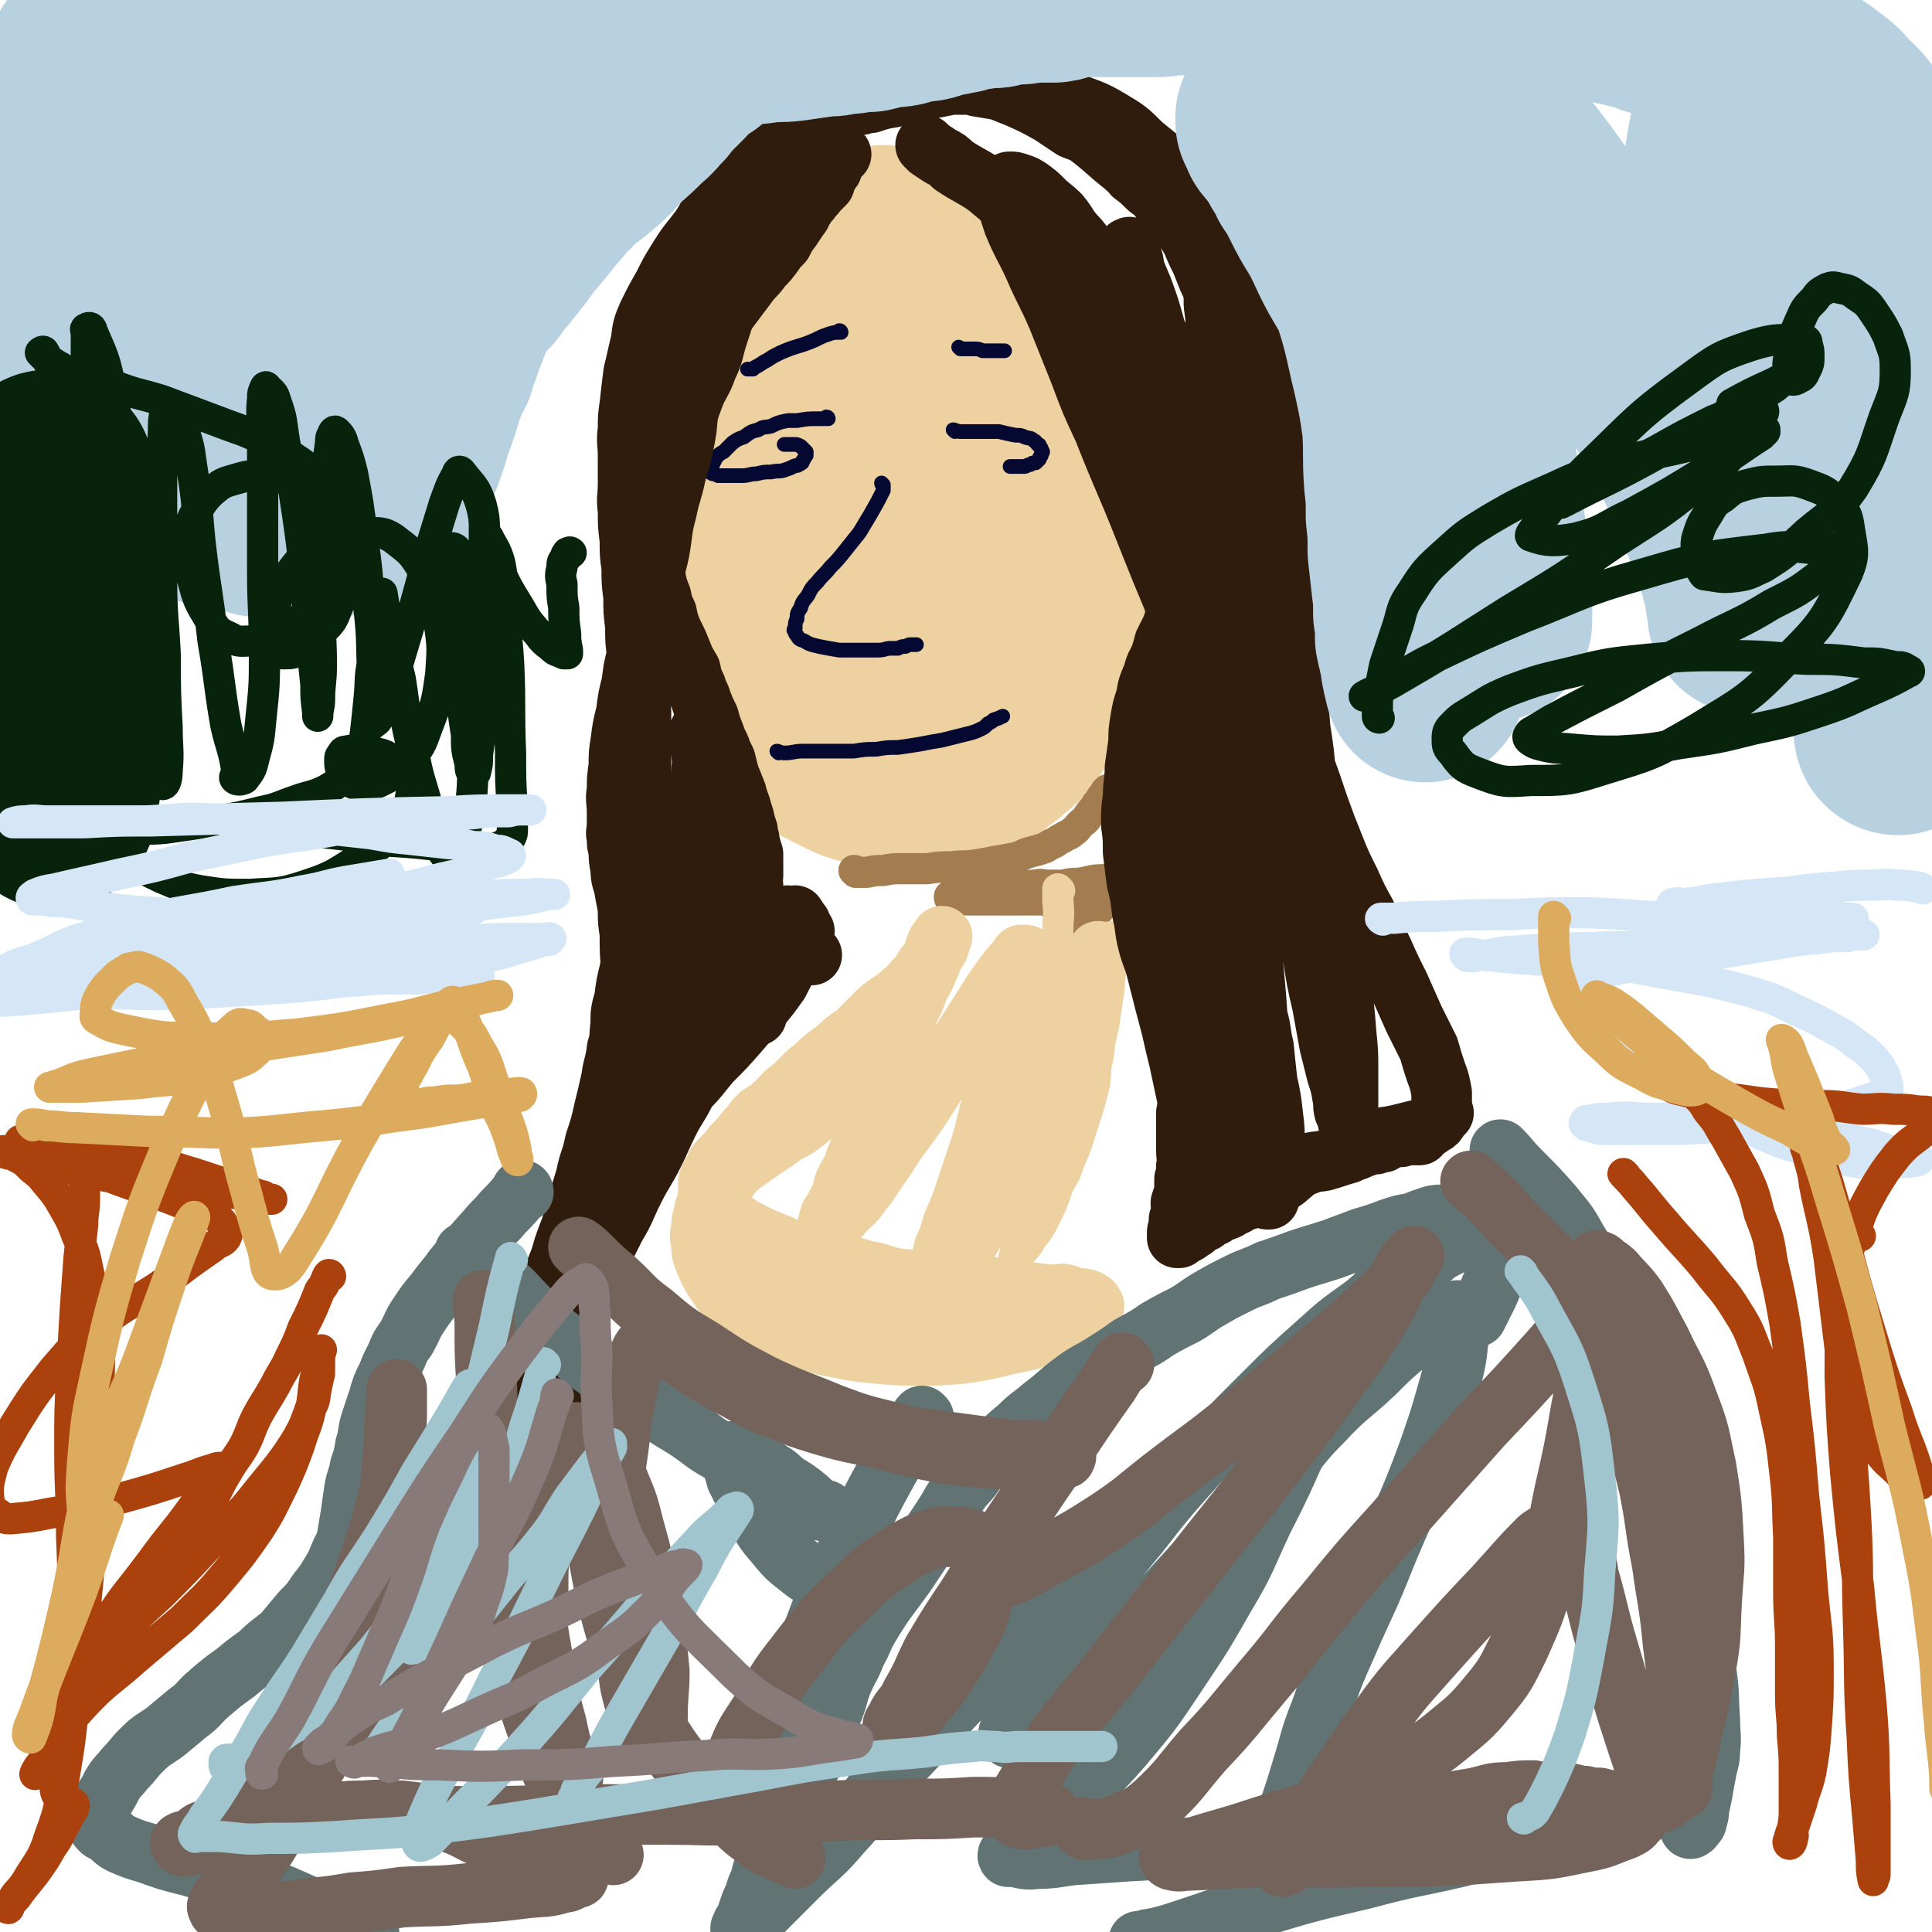 <svg viewBox='0 0 1052 1052' version='1.1' xmlns='http://www.w3.org/2000/svg' xmlns:xlink='http://www.w3.org/1999/xlink'><g fill='none' stroke='#EED1A0' stroke-width='110' stroke-linecap='round' stroke-linejoin='round'><path d='M482,135c0,0 0,0 -1,-1 0,0 0,1 0,1 -1,0 -1,0 -2,0 -2,0 -2,0 -3,0 -3,0 -3,0 -5,1 -4,0 -4,0 -7,1 -4,1 -4,0 -7,2 -3,1 -3,1 -6,3 -3,1 -3,1 -6,3 -3,1 -3,2 -5,4 -3,2 -3,1 -5,4 -3,2 -3,2 -6,5 -2,3 -2,3 -4,6 -2,3 -1,3 -3,6 -2,4 -3,3 -4,7 -2,4 -1,4 -2,8 -3,7 -3,7 -5,15 -2,8 -2,8 -2,17 -1,6 0,6 0,12 0,5 0,5 0,9 0,6 0,6 0,12 0,6 0,6 0,13 0,5 0,5 0,9 0,4 0,4 0,8 0,5 0,5 0,9 0,5 -1,5 0,10 0,5 0,5 1,10 0,5 0,5 1,10 0,4 0,4 1,8 0,4 0,4 1,8 0,2 -1,2 0,5 0,2 0,2 1,5 0,3 0,3 1,6 0,3 1,2 2,5 1,3 0,4 2,7 2,5 2,4 4,9 2,3 1,4 3,7 1,3 2,3 4,6 4,6 4,6 9,12 2,3 2,3 5,5 3,2 3,2 6,4 6,3 6,3 12,6 4,2 4,2 7,3 4,1 4,1 8,2 3,1 3,1 6,1 6,1 6,1 11,1 4,0 4,0 8,0 4,0 4,-1 8,-1 3,0 3,0 6,-1 4,-1 4,-1 8,-3 4,-2 4,-1 8,-3 3,-3 3,-3 7,-6 3,-2 3,-2 6,-5 3,-2 3,-2 6,-5 2,-3 2,-3 4,-6 1,-2 1,-2 2,-4 1,-5 0,-5 2,-10 1,-4 1,-4 3,-8 2,-6 2,-6 3,-12 3,-11 4,-10 6,-21 1,-8 1,-8 1,-16 1,-9 2,-9 2,-18 1,-7 0,-7 0,-14 0,-5 1,-5 0,-11 0,-6 0,-6 -1,-12 -1,-10 -1,-10 -4,-19 -1,-7 -1,-7 -3,-14 -1,-5 -1,-5 -3,-11 -1,-5 -2,-5 -4,-10 -4,-9 -3,-10 -8,-19 -2,-5 -3,-4 -5,-9 -3,-5 -2,-5 -5,-10 -2,-3 -2,-4 -4,-6 -2,-2 -2,-2 -4,-4 -2,-2 -2,-2 -5,-4 -2,-2 -2,-2 -5,-4 -3,-2 -3,-2 -7,-3 -3,-2 -3,-2 -5,-2 -4,-1 -4,-1 -8,-1 -3,0 -3,0 -6,1 -3,1 -3,1 -6,3 -2,2 -2,2 -4,4 -4,4 -5,3 -8,9 -4,7 -3,8 -5,16 -3,12 -3,12 -4,24 -1,13 -1,13 -2,26 0,10 0,10 1,20 0,13 0,13 1,26 2,13 3,13 5,25 3,11 2,11 5,22 3,9 3,9 6,17 3,7 3,7 7,13 4,5 4,5 9,10 3,3 3,3 7,5 4,3 4,3 8,4 3,1 4,1 7,1 2,-1 3,0 4,-2 5,-6 5,-6 7,-13 3,-5 3,-5 3,-11 1,-6 1,-6 0,-13 0,-7 0,-7 0,-14 -1,-6 -1,-6 -2,-11 -2,-6 -1,-6 -3,-11 -2,-5 -3,-5 -5,-9 -3,-4 -3,-4 -5,-8 -2,-3 -2,-3 -4,-6 0,0 0,0 0,0 '/></g>
<g fill='none' stroke='#A37D4F' stroke-width='17' stroke-linecap='round' stroke-linejoin='round'><path d='M466,475c0,0 -1,-1 -1,-1 1,0 2,1 3,1 2,0 2,0 4,0 5,-1 4,-1 9,-1 5,-1 5,-1 11,-1 6,0 6,0 13,0 7,-1 7,-1 13,-1 7,-1 7,0 13,-1 6,-1 6,-1 11,-2 6,-1 6,-1 11,-2 4,-1 4,-2 8,-3 4,-1 4,-1 7,-2 3,-1 3,-2 6,-3 3,-2 3,-2 5,-3 3,-2 3,-1 5,-3 3,-2 2,-2 4,-4 2,-2 3,-2 4,-4 2,-3 2,-3 4,-5 1,-2 1,-2 2,-3 1,-1 1,-2 2,-3 1,-1 1,-1 2,-2 0,0 0,-1 0,-1 1,-1 1,-1 1,-1 0,2 0,2 0,4 1,2 2,2 3,3 1,4 1,5 2,9 2,4 1,4 2,8 1,4 1,4 2,9 2,5 2,5 3,9 1,5 0,5 2,10 1,5 1,5 2,9 1,5 1,6 2,11 0,4 1,4 1,8 1,4 1,4 1,7 1,3 1,3 1,5 1,4 1,4 1,7 0,1 0,1 0,1 0,0 0,-1 0,-1 0,-1 0,-1 0,-2 0,-3 1,-3 0,-5 0,-4 0,-4 -1,-8 0,-6 0,-6 0,-12 -1,-4 -1,-4 -2,-7 0,-5 0,-5 -1,-9 -1,-3 -1,-3 -2,-6 0,-4 0,-4 -1,-7 -1,-3 -1,-3 -3,-7 0,0 0,0 -1,0 0,0 0,-1 -1,0 0,1 0,1 -1,3 -1,3 -1,3 -3,6 -3,5 -3,5 -6,9 -2,4 -1,5 -3,9 -2,3 -2,3 -4,5 -1,2 -1,2 -3,3 -1,1 -2,1 -3,2 -2,0 -3,0 -5,-1 -2,-1 -2,-2 -4,-3 -3,-3 -3,-3 -6,-6 -4,-2 -4,-2 -8,-4 -4,-2 -4,-2 -9,-4 -5,-2 -5,-2 -10,-2 -4,-1 -4,0 -8,0 -3,0 -3,-1 -7,0 -3,0 -3,1 -6,2 -2,0 -2,0 -5,1 -1,0 -1,0 -3,1 -1,0 -1,0 -2,1 0,0 0,1 0,1 0,0 1,0 2,0 3,0 3,1 7,1 7,0 7,0 14,0 14,0 14,0 28,0 19,-1 19,-1 38,-3 13,-1 13,-1 26,-3 10,-1 10,-1 19,-2 6,-1 6,-1 13,-2 3,-1 3,-1 6,-1 2,0 3,0 3,0 0,0 -1,0 -3,0 -3,0 -3,0 -7,0 -9,0 -9,0 -18,0 -9,0 -9,0 -17,0 -7,0 -7,0 -14,0 -6,0 -6,-1 -13,0 -7,0 -7,1 -14,2 -4,0 -4,0 -8,1 -4,0 -4,0 -8,0 -4,0 -4,-1 -7,0 -3,0 -3,0 -5,1 -2,0 -2,0 -3,0 0,0 0,0 -1,0 '/></g>
<g fill='none' stroke='#EED1A0' stroke-width='17' stroke-linecap='round' stroke-linejoin='round'><path d='M577,485c0,0 -1,-1 -1,-1 0,3 0,4 0,7 1,8 0,8 0,16 0,11 0,11 0,21 0,10 1,10 0,20 0,11 0,11 -1,22 0,13 1,13 -1,25 0,10 -1,10 -3,20 -1,8 -1,8 -2,16 -2,8 -2,8 -4,16 -2,6 -2,6 -4,12 -2,6 -3,6 -5,12 -1,3 0,3 -1,6 -1,3 -2,3 -2,5 -1,2 0,2 -1,3 0,1 0,1 0,1 2,-1 2,-1 3,-3 4,-4 4,-4 7,-9 4,-5 4,-5 7,-11 4,-8 4,-8 7,-17 3,-6 4,-6 6,-13 4,-9 4,-9 7,-19 4,-12 4,-12 7,-24 1,-8 0,-8 2,-15 1,-9 1,-9 3,-17 1,-7 1,-7 2,-14 1,-6 1,-6 1,-11 1,-5 1,-5 1,-10 1,-2 0,-2 0,-5 0,-2 0,-2 0,-4 0,-1 0,-1 0,-3 0,0 0,-1 0,-1 '/></g>
<g fill='none' stroke='#EED1A0' stroke-width='33' stroke-linecap='round' stroke-linejoin='round'><path d='M599,519c0,0 -1,-1 -1,-1 -1,3 0,4 -2,8 -3,10 -3,10 -7,20 -5,12 -5,12 -10,24 -4,12 -3,13 -7,25 -3,9 -4,9 -8,18 -4,9 -5,9 -9,18 -4,8 -4,8 -8,15 -4,7 -4,7 -8,13 -4,6 -4,6 -8,11 -3,5 -3,5 -6,9 -3,4 -3,4 -6,7 -2,3 -2,3 -4,4 -2,2 -2,2 -3,3 -1,0 0,-1 0,-1 0,-1 0,-1 0,-1 0,-1 -1,-1 0,-2 1,-5 1,-5 2,-9 3,-7 3,-7 5,-14 4,-9 4,-9 7,-18 4,-12 4,-12 8,-24 4,-13 3,-13 7,-26 4,-11 4,-11 7,-23 3,-9 3,-9 5,-18 2,-7 2,-7 4,-14 2,-6 2,-6 2,-12 1,-3 0,-4 0,-7 0,-2 1,-2 0,-3 0,-1 0,-1 -1,-1 -1,0 -1,0 -2,0 -1,1 -1,1 -1,2 -4,4 -4,4 -7,8 -6,8 -6,8 -11,16 -7,11 -7,11 -14,22 -8,13 -8,13 -16,26 -7,11 -7,11 -15,22 -7,9 -6,9 -13,19 -5,7 -5,8 -10,14 -4,6 -4,5 -9,10 -3,3 -2,3 -5,5 -2,1 -2,1 -3,2 -1,0 -1,0 -1,0 0,-2 1,-2 1,-4 2,-4 3,-3 4,-7 3,-5 2,-5 4,-11 3,-6 4,-6 6,-13 3,-6 2,-6 5,-13 3,-8 3,-8 6,-16 3,-6 3,-6 5,-13 3,-7 2,-7 4,-14 2,-6 2,-6 4,-13 3,-6 3,-6 5,-12 3,-6 3,-6 5,-12 3,-5 3,-5 5,-10 2,-4 2,-4 3,-8 1,-3 1,-3 2,-6 1,-2 2,-2 2,-3 1,-1 1,-2 1,-1 0,0 -1,1 -1,3 -1,1 -1,1 -1,3 -2,3 -2,3 -3,5 -2,3 -2,3 -4,5 -2,3 -2,4 -4,6 -3,3 -3,3 -5,6 -3,2 -3,2 -6,5 -3,2 -3,2 -6,4 -4,3 -4,3 -7,6 -3,3 -3,3 -6,6 -3,3 -3,4 -7,6 -4,3 -4,3 -7,6 -4,3 -4,3 -8,6 -4,4 -4,4 -8,7 -3,3 -3,3 -6,6 -3,3 -4,3 -7,6 -3,3 -3,4 -6,6 -3,3 -4,3 -7,5 -3,3 -3,3 -5,6 -3,3 -3,3 -5,6 -3,3 -3,3 -5,5 -2,3 -2,3 -4,5 -2,2 -2,2 -4,4 -2,2 -1,3 -2,5 -1,1 -1,1 -2,2 -1,2 -1,2 -1,3 -1,2 0,2 0,4 0,1 0,1 0,2 0,1 -1,1 0,1 0,2 0,3 1,4 1,3 1,3 4,5 3,3 3,3 7,5 5,4 5,4 11,7 8,4 8,4 16,7 8,4 8,4 16,6 7,2 7,2 14,3 11,3 11,4 22,6 9,3 9,3 19,4 8,2 8,2 17,4 7,0 7,0 13,1 5,0 5,0 11,1 6,0 6,0 12,1 5,0 5,0 10,1 5,0 5,0 9,0 4,0 4,0 7,0 3,0 3,-1 5,0 1,0 1,0 2,1 1,0 1,0 1,0 -1,0 -1,0 -2,1 -2,0 -2,0 -4,0 -5,2 -5,2 -10,3 -6,2 -6,2 -12,3 -7,0 -7,0 -14,1 -9,0 -9,0 -17,0 -9,0 -9,0 -18,0 -9,0 -9,0 -19,0 -8,0 -8,0 -17,0 -8,-1 -8,-1 -17,-1 -12,-2 -13,-1 -25,-3 -8,-2 -7,-2 -15,-5 -2,-1 -2,-1 -4,-2 -1,-1 -1,-1 -2,-1 -1,-1 -1,-1 -2,-1 -1,-1 -1,-1 -2,-1 -1,-1 -1,0 -2,0 -1,-1 -1,-1 -2,-1 -1,-1 -1,-1 -1,-1 1,0 2,0 3,0 4,-1 4,-1 7,-1 7,-1 7,0 13,0 9,-1 9,-1 18,-1 9,-1 9,-1 17,0 10,0 10,0 21,1 9,0 9,0 19,1 8,0 8,0 15,1 6,0 6,-1 12,0 9,0 9,1 18,2 7,2 7,2 15,2 7,1 7,1 14,2 5,0 5,0 11,1 4,0 4,1 8,1 3,1 3,0 5,2 1,0 1,1 1,2 1,0 1,0 0,1 0,1 0,1 -1,1 -4,3 -4,3 -8,5 -8,4 -8,5 -16,8 -10,4 -11,4 -21,6 -12,3 -12,3 -25,5 -12,1 -12,1 -24,1 -11,0 -11,0 -22,-1 -11,-1 -11,-1 -21,-3 -10,-2 -10,-2 -20,-5 -8,-3 -7,-3 -15,-6 -7,-3 -7,-3 -14,-7 -6,-4 -6,-4 -11,-9 -4,-4 -4,-4 -8,-10 -3,-5 -3,-5 -5,-10 -2,-5 -2,-5 -2,-10 -1,-4 -1,-4 0,-8 0,-4 0,-4 1,-7 1,-4 0,-4 3,-7 4,-8 5,-8 11,-14 3,-5 4,-5 8,-8 11,-8 12,-8 23,-16 6,-3 6,-3 11,-7 5,-4 5,-4 10,-9 5,-4 6,-4 10,-9 5,-6 4,-7 9,-13 5,-6 5,-5 10,-11 4,-5 5,-4 9,-10 3,-3 3,-3 5,-7 1,-2 2,-2 2,-3 1,-1 0,-1 1,-2 '/></g>
<g fill='none' stroke='#050831' stroke-width='8' stroke-linecap='round' stroke-linejoin='round'><path d='M451,228c0,0 0,-1 -1,-1 0,0 0,1 0,1 -1,0 -1,0 -2,0 -2,0 -2,0 -3,0 -5,0 -5,0 -11,1 -2,0 -3,0 -5,0 -5,1 -5,1 -9,3 -4,1 -4,0 -7,2 -4,1 -4,1 -8,4 -3,1 -3,1 -6,3 -2,2 -2,2 -5,5 -2,1 -2,1 -4,3 -1,2 -1,2 -2,4 -1,1 -1,1 -1,3 0,0 -1,1 0,1 0,1 0,0 1,1 2,0 1,0 3,1 3,0 3,0 6,0 4,0 4,0 7,0 4,0 4,-1 8,-1 4,-1 4,-1 8,-1 4,-1 4,0 7,-1 3,-1 3,-1 5,-2 2,-1 2,0 3,-1 2,-1 2,-1 2,-2 1,-1 1,-2 2,-3 0,-1 0,-1 0,-2 -1,-1 -1,-1 -1,-1 -1,-1 -1,-1 -2,-2 -2,-1 -2,-1 -3,-1 -2,0 -2,0 -4,0 -1,0 -1,0 -2,0 '/><path d='M520,235c0,0 -1,-1 -1,-1 1,0 2,1 4,1 3,0 3,0 6,0 7,0 7,0 15,0 4,1 4,1 9,2 3,0 3,0 5,1 3,1 3,0 5,2 1,0 1,1 2,2 1,0 1,0 1,1 1,1 1,1 1,2 1,1 1,1 0,2 0,0 0,0 0,1 -1,1 -1,1 -1,2 -1,1 -1,1 -2,2 -2,0 -2,0 -3,1 -2,0 -2,1 -3,1 -2,0 -2,0 -3,0 -2,0 -2,0 -3,0 -1,0 -1,0 -1,0 0,0 0,0 -1,0 '/><path d='M481,264c0,0 -1,-1 -1,-1 0,0 0,1 1,2 0,1 0,1 0,2 -3,6 -3,6 -7,13 -3,5 -3,5 -6,10 -4,5 -4,5 -8,10 -4,5 -4,5 -8,9 -3,4 -4,4 -7,8 -3,3 -3,3 -5,7 -2,3 -3,3 -4,7 -2,3 -2,3 -2,6 -1,2 -1,2 -1,5 -1,1 -1,1 0,2 0,1 0,1 1,2 1,2 1,2 4,3 3,2 4,2 8,3 5,1 5,1 11,2 5,0 5,0 11,0 5,0 5,0 10,0 4,0 4,-1 7,-1 2,0 2,0 4,0 2,-1 2,-1 4,-1 2,-1 2,-1 3,-1 1,0 1,0 3,0 '/><path d='M424,410c0,0 -1,-1 -1,-1 1,0 2,1 4,1 5,0 5,-1 10,-1 7,0 7,0 14,0 7,0 7,0 14,0 6,-1 6,-1 12,-1 6,-1 6,-1 12,-1 7,-1 7,-1 13,-2 5,-1 5,-1 11,-2 4,-1 4,-1 8,-2 4,-1 4,-1 8,-2 3,-1 3,-1 5,-2 2,-1 2,-1 3,-2 1,-1 1,-1 1,-1 2,-1 2,-1 3,-2 3,-1 3,-1 5,-2 '/><path d='M458,181c0,0 0,-1 -1,-1 0,0 0,1 0,1 -3,0 -3,0 -6,1 -3,1 -3,1 -7,3 -9,4 -10,3 -19,7 -4,2 -4,2 -7,4 -2,1 -2,1 -5,3 -2,1 -2,1 -3,2 -1,0 -1,0 -2,0 0,0 -1,0 -1,0 '/><path d='M523,190c0,0 -1,-1 -1,-1 0,0 1,1 2,1 2,0 2,0 3,0 2,0 2,0 3,0 3,0 3,0 5,1 1,0 1,0 2,0 1,0 1,0 2,0 4,0 4,0 8,0 0,0 0,0 0,0 '/></g>
<g fill='none' stroke='#301C0C' stroke-width='33' stroke-linecap='round' stroke-linejoin='round'><path d='M458,84c0,0 -1,-1 -1,-1 0,0 0,1 0,2 -1,0 -1,0 -1,1 -2,3 -2,3 -3,6 -1,1 -2,1 -2,3 -2,2 -1,2 -2,5 -2,2 -2,2 -4,4 -2,3 -2,2 -4,5 -2,1 -2,1 -3,4 -2,2 -1,3 -3,5 -2,3 -2,3 -4,6 -3,4 -3,4 -5,8 -3,3 -3,3 -5,6 -3,4 -3,4 -6,7 -3,4 -3,4 -6,7 -3,4 -3,4 -6,8 -3,4 -3,4 -6,8 -3,4 -3,4 -6,7 -4,5 -4,5 -7,9 -3,5 -3,5 -6,9 -3,4 -3,4 -5,8 -3,5 -3,4 -5,9 -3,3 -3,3 -5,7 -2,4 -2,4 -4,8 -2,4 -2,4 -3,9 -1,4 -1,4 -1,8 -1,5 -2,5 -2,10 -1,4 0,4 0,8 -1,5 -1,5 -1,9 -1,5 -1,5 0,11 0,4 0,4 1,9 0,7 0,7 2,14 0,6 0,6 2,12 1,5 1,5 3,10 1,5 1,5 3,9 1,5 1,5 3,10 3,6 3,6 5,11 2,5 2,5 5,10 1,5 1,5 3,9 1,4 2,4 3,8 2,5 2,5 4,9 1,4 1,4 3,9 1,3 1,3 3,7 1,3 1,3 3,7 1,4 1,4 2,8 2,5 2,5 4,10 1,5 2,5 3,10 2,5 1,5 3,10 0,3 1,3 1,6 1,4 1,4 2,7 0,3 0,3 0,7 0,2 0,2 0,5 0,2 -1,3 0,5 0,4 0,4 1,8 0,5 0,5 1,10 0,4 0,4 1,8 0,3 0,3 0,7 0,2 0,2 0,5 0,3 0,3 0,6 0,2 0,2 0,4 -1,3 -1,3 -1,7 -1,1 0,1 0,3 0,1 0,1 0,2 -1,2 -1,1 -1,3 -1,1 0,1 0,2 0,1 -1,1 0,2 0,1 0,1 1,3 0,1 0,1 0,1 '/><path d='M438,507c0,0 -1,-1 -1,-1 0,1 0,2 0,3 -1,3 -1,3 -2,5 -2,4 -2,5 -4,8 -4,7 -4,7 -7,13 -5,7 -5,7 -10,13 -6,7 -6,7 -12,14 -7,8 -7,8 -15,16 -6,7 -6,8 -13,15 -5,5 -5,6 -10,10 -4,4 -4,3 -8,6 -2,2 -2,2 -4,3 -1,1 -2,2 -2,2 0,0 1,-2 3,-3 2,-3 2,-3 4,-5 4,-4 4,-4 8,-7 4,-4 4,-4 7,-8 4,-4 4,-4 8,-9 4,-4 4,-4 7,-8 4,-4 4,-4 7,-9 3,-4 3,-4 5,-9 2,-3 2,-3 4,-7 2,-4 3,-4 5,-7 1,-3 0,-3 2,-6 1,-3 2,-3 3,-6 0,-1 -1,-2 -2,-1 -2,2 -2,3 -3,6 -3,5 -3,5 -6,11 -4,8 -5,7 -9,15 -5,9 -5,9 -10,18 -5,8 -5,8 -10,16 -4,8 -5,8 -9,16 -4,8 -4,9 -8,17 -5,10 -6,10 -11,20 -5,10 -4,10 -10,20 -5,10 -5,10 -10,19 -4,9 -4,9 -8,18 -3,7 -3,7 -6,15 -2,6 -2,6 -4,11 -2,5 -2,5 -3,10 -1,4 -1,4 -1,7 0,3 -1,3 0,5 0,2 0,2 1,4 1,4 1,4 2,8 0,3 0,3 1,7 0,2 1,2 2,4 0,2 0,2 0,4 0,1 0,2 0,2 0,0 0,-2 0,-3 0,-3 0,-3 0,-6 -1,-4 -1,-4 -1,-8 -1,-7 0,-7 0,-13 0,-10 -1,-10 0,-20 0,-10 0,-11 2,-21 1,-11 1,-11 4,-22 2,-11 2,-11 5,-22 3,-11 3,-11 6,-21 3,-10 4,-10 7,-19 4,-8 4,-8 7,-16 4,-8 4,-8 8,-16 4,-7 4,-8 8,-15 3,-7 3,-7 7,-14 4,-6 4,-6 7,-12 4,-5 4,-5 7,-9 3,-3 3,-3 5,-6 2,-2 2,-2 4,-4 0,-1 0,-1 1,-1 0,0 -1,0 -1,1 0,0 0,0 0,1 -1,1 -1,1 -2,2 -2,4 -2,4 -4,7 -4,7 -4,7 -8,14 -5,10 -4,11 -9,21 -5,11 -5,11 -11,22 -6,14 -6,14 -13,27 -8,15 -8,14 -17,29 -7,13 -8,13 -14,26 -8,14 -7,14 -14,28 -5,10 -6,10 -11,20 -4,7 -3,7 -7,15 -2,4 -2,4 -4,8 -1,2 -2,4 -1,4 0,0 1,-2 3,-3 2,-2 2,-2 4,-4 2,-3 1,-3 3,-5 2,-2 3,-2 4,-4 3,-3 3,-3 5,-7 1,-4 1,-4 3,-8 1,-4 1,-4 3,-9 2,-6 2,-6 4,-12 2,-7 1,-7 3,-14 3,-7 3,-7 5,-14 3,-9 4,-9 6,-19 3,-9 3,-9 6,-19 2,-10 3,-9 5,-19 3,-9 3,-9 5,-18 2,-8 2,-8 4,-17 1,-8 2,-7 3,-16 2,-6 1,-6 2,-13 0,-7 0,-7 2,-14 1,-8 1,-8 3,-16 1,-8 1,-8 2,-17 1,-9 1,-9 2,-18 0,-8 0,-8 1,-16 0,-8 0,-8 1,-16 0,-8 0,-8 0,-16 0,-7 0,-7 0,-14 0,-7 0,-7 0,-15 0,-7 0,-7 0,-14 0,-7 0,-7 0,-15 -1,-8 -1,-8 -1,-15 -1,-8 -1,-8 -1,-15 -1,-8 -1,-8 -1,-16 -1,-8 -1,-8 -1,-16 -1,-8 -1,-8 -1,-16 -1,-7 -1,-7 -1,-15 -1,-8 -1,-8 -1,-16 -1,-7 0,-7 0,-15 0,-7 0,-7 0,-15 0,-7 -1,-7 0,-14 0,-7 0,-7 1,-14 1,-9 1,-9 2,-17 2,-8 2,-9 4,-17 1,-8 1,-8 4,-15 4,-8 4,-8 8,-15 4,-8 4,-8 9,-16 5,-8 5,-7 11,-15 5,-7 4,-8 9,-15 5,-6 5,-6 10,-11 6,-6 6,-6 13,-12 6,-5 6,-4 12,-9 5,-5 5,-5 10,-10 4,-3 4,-3 8,-6 3,-2 3,-2 5,-3 2,-1 2,-1 3,-2 2,0 2,0 3,0 1,0 1,0 2,0 0,0 0,0 0,0 0,1 -1,1 -1,2 -1,1 -1,1 -2,3 -2,2 -2,2 -3,5 -3,3 -3,3 -5,6 -5,7 -6,7 -11,14 -7,11 -5,12 -12,24 -6,12 -7,11 -14,23 -5,10 -4,11 -10,21 -5,10 -5,9 -11,19 -3,6 -3,6 -7,12 -2,4 -2,5 -4,8 -1,0 -2,0 -2,0 -1,0 -1,-1 0,-2 0,0 0,0 1,-1 1,-2 0,-2 1,-4 2,-3 3,-3 4,-6 3,-4 3,-4 5,-9 3,-4 3,-4 6,-9 2,-4 1,-4 3,-9 2,-4 2,-4 4,-8 2,-3 2,-3 4,-7 2,-3 3,-3 4,-7 2,-4 2,-4 3,-8 1,-3 1,-3 3,-6 0,-2 1,-2 2,-4 0,-1 0,-1 1,-3 0,-1 0,-1 0,-2 0,0 0,-1 0,-1 -1,2 -1,2 -1,5 -1,2 -1,2 -1,5 -1,3 -1,3 -2,6 -2,5 -3,5 -4,9 -2,7 -2,7 -4,13 -3,9 -3,9 -6,17 -3,10 -3,10 -6,19 -3,9 -2,10 -6,18 -3,9 -5,9 -8,18 -4,10 -2,10 -4,20 -2,10 -2,10 -5,20 -2,10 -3,10 -5,20 -3,11 -2,11 -4,22 -2,10 -3,10 -5,20 -2,10 -2,10 -4,19 -2,8 -2,8 -3,17 -2,8 -2,8 -3,16 -2,8 -2,8 -3,16 -2,8 -2,8 -3,16 -1,6 -1,6 -1,13 -1,7 -1,7 -1,13 -1,6 0,6 0,12 0,4 0,4 0,7 0,4 -1,4 0,7 0,4 0,4 1,7 0,5 0,5 1,10 0,6 1,6 2,11 1,6 1,5 2,11 0,7 0,7 1,13 0,11 0,11 1,22 0,4 -1,4 0,8 0,4 0,4 1,7 0,2 -1,3 0,4 0,1 0,1 1,2 0,0 0,0 1,0 0,-1 0,-1 1,-1 2,-1 2,-1 4,-2 2,-2 2,-2 3,-4 3,-3 3,-3 4,-6 3,-4 3,-4 6,-9 2,-5 2,-5 3,-10 2,-5 1,-5 3,-11 1,-6 1,-6 3,-12 1,-6 1,-6 2,-13 1,-7 1,-7 2,-13 0,-8 0,-8 1,-15 0,-8 0,-8 1,-15 0,-8 1,-8 2,-16 0,-6 0,-6 1,-12 0,-4 0,-4 0,-8 0,-2 0,-2 0,-4 -1,-1 -1,-1 -1,-2 0,-1 -1,0 -1,0 0,0 1,0 1,1 0,1 0,1 0,3 0,3 -1,3 0,6 0,4 0,4 1,9 0,6 1,6 1,11 1,7 1,7 1,13 1,8 1,8 3,15 1,7 1,7 2,14 0,7 0,7 1,13 1,6 1,6 3,12 1,5 0,5 2,11 0,4 0,4 2,7 0,3 0,3 1,5 1,2 1,2 3,4 0,0 0,0 2,1 0,0 1,0 2,0 0,0 0,0 1,0 0,-1 0,-1 0,-2 1,-2 2,-2 2,-3 1,-1 1,-1 2,-2 0,-2 0,-2 1,-3 0,-1 1,-1 1,-2 1,-2 1,-2 2,-3 0,-1 1,-1 2,-2 0,-1 0,-1 1,-2 0,-1 0,-1 1,-2 1,-1 1,-1 2,-1 2,-1 2,-1 3,-1 2,-1 2,-1 4,-1 1,-1 1,0 3,0 0,0 0,0 1,0 1,0 1,-1 1,0 2,2 1,2 3,4 1,3 1,3 1,5 1,4 0,4 2,8 0,2 1,2 3,4 '/><path d='M505,80c0,0 -1,-1 -1,-1 0,0 1,1 2,2 3,2 3,2 6,4 4,2 4,2 7,5 9,6 9,5 18,11 6,5 6,5 12,10 5,5 5,5 10,10 4,3 4,3 6,8 3,4 3,4 5,8 3,6 3,6 6,11 4,8 4,8 7,16 4,8 5,8 9,16 4,9 3,9 7,17 3,7 3,7 6,13 3,6 3,6 6,12 3,6 3,6 5,11 2,5 2,5 4,10 2,5 2,5 3,10 2,5 2,5 3,9 2,4 2,4 3,8 2,5 2,5 3,11 2,4 1,4 2,9 2,5 2,5 3,10 2,9 1,9 2,18 1,4 1,4 1,8 1,4 0,4 0,7 0,5 0,5 0,10 1,5 1,5 1,10 1,5 0,5 0,9 0,5 0,5 0,10 0,5 0,5 0,9 0,4 0,4 0,8 0,5 0,5 0,9 0,5 0,5 0,9 0,4 0,4 0,8 0,4 0,4 0,8 0,5 0,5 0,9 0,5 0,5 0,9 0,4 0,4 0,8 0,4 0,4 0,8 0,4 0,4 0,7 0,4 0,4 0,7 0,4 0,4 0,7 1,4 1,4 2,8 1,5 1,5 2,11 1,5 1,5 1,10 1,5 0,5 0,10 1,5 1,5 1,9 1,4 0,4 0,8 0,6 0,6 0,11 1,8 1,8 1,16 1,6 1,6 0,12 0,5 0,5 0,11 -1,6 0,6 -1,12 0,5 0,5 -1,10 0,5 0,5 0,11 0,5 0,5 0,9 0,5 1,5 0,9 0,4 0,4 -1,7 0,4 0,4 0,7 -1,3 -1,3 -2,6 0,3 1,3 0,5 0,2 0,2 -1,4 0,2 0,2 0,4 -1,2 -1,2 -1,4 0,0 0,0 0,1 0,0 0,0 0,0 0,0 0,1 0,1 1,0 1,0 1,0 1,-1 1,-1 2,-2 1,0 1,0 1,0 2,-1 2,-1 3,-2 2,-1 2,-1 3,-2 2,-2 2,-2 5,-3 2,-2 2,-2 5,-3 3,-2 3,-2 6,-3 3,-1 3,-2 6,-3 3,-2 3,-2 7,-3 3,-2 3,-2 6,-3 2,-2 2,-2 5,-3 2,-1 2,-1 5,-3 2,-1 3,-1 5,-3 5,-4 5,-5 11,-7 4,-2 4,-1 9,-2 7,-2 6,-2 13,-4 2,-1 2,-1 5,-2 2,-1 2,-1 5,-2 2,-1 3,-1 5,-1 2,-1 2,-1 4,-1 2,-1 2,-2 3,-2 2,-1 2,-1 4,-1 2,-1 2,0 3,0 1,-1 1,-1 2,-1 2,-1 2,0 3,0 1,0 1,0 2,0 0,0 0,0 1,0 1,0 1,0 2,0 0,-1 0,-1 0,-1 1,-1 1,-1 2,-1 0,0 0,0 0,0 '/><path d='M743,620c0,0 -2,-1 -1,-1 2,0 3,1 7,1 4,0 4,-1 7,-1 5,-1 5,-1 9,-2 4,-1 4,-1 8,-2 3,-1 3,-1 6,-2 1,-1 2,-1 3,-2 1,-1 1,-2 2,-3 1,-1 1,-1 2,-2 0,0 -1,0 -1,-1 0,-1 0,-1 0,-2 0,-1 0,-2 0,-3 0,-3 0,-3 0,-5 -1,-5 -1,-6 -3,-11 -2,-6 -2,-6 -4,-13 -4,-8 -4,-8 -8,-16 -4,-9 -4,-9 -8,-18 -5,-10 -5,-10 -9,-19 -5,-10 -5,-10 -9,-20 -5,-9 -5,-9 -9,-18 -5,-10 -5,-10 -9,-20 -4,-10 -4,-10 -8,-21 -4,-12 -4,-12 -8,-23 -4,-11 -5,-11 -8,-21 -4,-13 -3,-13 -6,-25 -3,-12 -3,-12 -6,-25 -3,-12 -3,-12 -5,-25 -3,-11 -3,-11 -4,-23 -2,-12 -2,-12 -4,-24 -2,-11 -2,-11 -4,-23 -1,-9 -1,-9 -2,-18 -2,-10 -2,-10 -3,-19 -2,-9 -2,-9 -3,-18 -2,-8 -2,-8 -3,-15 0,-7 0,-7 -1,-14 0,-6 0,-6 -1,-12 0,-5 0,-5 -1,-11 0,-3 0,-3 -1,-6 0,-1 0,-2 -1,-3 0,-1 0,-1 0,-1 -1,0 -1,0 -1,1 0,0 0,0 0,1 1,1 1,1 1,2 1,2 1,2 1,4 1,4 1,4 1,7 4,24 5,24 8,48 2,15 2,15 3,30 2,16 2,16 3,32 1,16 1,16 1,33 1,17 1,17 1,34 0,17 0,17 1,34 0,15 0,15 1,30 1,14 1,14 1,28 1,13 1,13 1,26 1,14 1,14 1,28 1,12 1,12 1,24 0,11 0,11 0,21 0,10 0,10 0,20 0,8 0,8 0,16 0,7 0,7 0,14 0,7 0,7 0,14 0,6 0,6 0,11 0,4 0,4 0,7 0,3 0,3 0,5 1,3 1,3 1,5 1,2 0,2 0,4 0,1 0,1 0,3 0,0 0,0 0,0 0,0 0,1 0,1 0,-1 0,-1 0,-2 1,-2 1,-2 1,-4 1,-4 1,-4 1,-8 1,-7 2,-7 1,-14 0,-33 0,-33 -3,-66 -2,-31 -3,-31 -6,-62 -2,-21 -3,-21 -4,-43 -3,-30 -3,-31 -5,-61 -1,-10 -1,-10 -2,-21 -1,-7 -1,-7 -2,-13 -1,-4 0,-4 -2,-8 -1,-2 -2,-3 -3,-4 -1,0 -1,1 -1,2 0,1 0,0 0,1 1,1 0,1 0,2 0,3 0,3 0,5 0,5 0,5 0,9 1,10 1,10 2,19 1,15 2,15 3,31 1,13 0,13 0,27 1,18 2,18 2,36 1,15 -1,16 1,31 2,28 2,28 6,56 1,13 1,12 4,25 4,23 4,23 8,45 2,8 2,8 3,15 2,7 2,7 2,14 1,6 1,6 1,12 1,5 1,5 1,10 0,1 0,1 0,2 0,1 0,1 0,1 1,0 1,0 1,0 1,-2 0,-2 0,-3 1,-2 1,-2 1,-4 1,-3 1,-3 1,-5 1,-4 1,-4 1,-7 1,-6 1,-6 0,-11 0,-8 0,-8 -1,-16 -1,-9 -1,-9 -3,-18 -1,-9 -1,-9 -2,-19 -2,-8 -1,-8 -3,-15 -2,-11 -3,-11 -5,-22 -2,-10 -1,-10 -3,-20 -1,-8 -2,-8 -3,-17 -1,-8 -1,-8 -2,-16 -1,-6 -1,-6 -2,-12 -1,-5 -1,-5 -2,-9 0,-5 0,-5 0,-9 -1,-5 -2,-5 -2,-10 -1,-6 -1,-6 -2,-12 0,-6 0,-6 -1,-11 0,-8 0,-8 -1,-15 0,-5 0,-5 -1,-11 -1,-7 -1,-7 -1,-13 -1,-5 0,-5 -1,-10 0,-4 0,-4 0,-8 -1,-6 -1,-6 -1,-12 0,-8 0,-8 0,-15 0,-6 0,-6 0,-12 0,-5 1,-5 0,-9 0,-2 0,-2 -1,-4 0,-2 0,-2 -1,-3 0,-1 0,-1 -1,-1 0,0 0,0 0,1 0,0 0,0 0,1 0,0 0,0 0,1 0,1 0,1 0,3 0,2 0,2 0,4 0,3 0,3 0,6 0,3 0,3 0,6 0,3 1,3 0,6 0,5 -1,5 -2,9 -1,5 -1,5 -1,10 -2,7 -1,7 -2,14 -2,7 -2,7 -4,14 -1,7 -1,7 -2,13 -2,6 -3,6 -4,12 -2,6 -1,6 -2,12 -2,5 -2,5 -3,10 -2,5 -1,5 -3,9 0,4 -1,4 -2,8 -1,5 0,5 -2,9 -1,6 -1,6 -4,12 0,2 -1,2 -1,4 -1,2 -1,2 -1,3 -1,1 0,2 -1,2 0,1 -1,1 -1,1 0,0 1,0 1,-1 1,-1 0,-1 0,-1 1,-1 1,-1 2,-1 1,-1 1,-1 2,-2 1,-2 1,-2 2,-3 1,-1 1,-1 2,-2 1,-1 1,-1 2,-2 1,-1 2,-1 2,-2 1,-2 1,-2 1,-3 1,-3 1,-3 1,-6 1,-2 1,-2 1,-4 1,-2 1,-2 1,-4 1,-6 1,-6 1,-11 1,-6 1,-6 1,-12 1,-4 1,-4 1,-9 1,-9 1,-9 2,-17 1,-5 1,-5 1,-11 1,-5 1,-5 2,-11 0,-6 0,-6 0,-12 1,-4 1,-4 1,-8 1,-4 2,-4 2,-8 1,-3 1,-3 2,-7 0,-3 0,-3 0,-6 1,-2 1,-2 1,-5 1,-2 0,-2 0,-4 0,-1 1,-2 0,-2 0,0 0,1 -1,2 -1,2 -1,2 -2,3 -2,3 -2,3 -4,6 -1,3 -1,3 -3,5 -2,3 -2,3 -3,6 -2,4 -2,4 -4,8 -1,4 -1,4 -2,7 -2,5 -3,5 -4,10 -3,7 -3,7 -4,13 -2,6 -2,6 -3,12 -1,6 -1,6 -1,12 -1,7 -1,7 -2,14 0,8 -1,8 -1,16 -1,7 -1,7 -1,15 1,7 1,7 1,15 1,8 1,8 2,16 2,8 2,8 3,17 2,8 1,8 3,16 2,8 3,8 5,16 4,16 4,16 8,31 2,9 2,9 4,17 3,14 3,14 6,28 3,12 2,12 5,23 1,6 1,6 2,11 1,4 1,4 2,7 1,3 1,3 2,5 1,1 1,1 1,2 1,0 1,0 1,0 0,-2 0,-3 0,-5 1,-3 1,-3 2,-6 2,-4 2,-4 3,-8 2,-7 3,-7 4,-14 3,-9 3,-9 4,-19 2,-11 2,-11 3,-22 1,-12 1,-12 2,-25 1,-13 1,-13 1,-26 1,-14 1,-14 1,-28 1,-15 0,-15 0,-30 1,-15 1,-15 1,-30 1,-15 0,-15 0,-29 0,-14 0,-14 0,-27 0,-12 1,-12 0,-23 0,-8 -1,-8 -2,-16 0,-4 1,-4 0,-8 -1,-1 -2,-1 -4,-1 0,0 0,0 -1,1 0,0 0,0 0,1 0,1 0,1 0,3 1,4 1,4 2,7 2,8 2,8 4,16 3,12 3,12 6,24 4,15 4,15 8,30 4,15 4,15 7,31 4,17 3,17 7,35 3,18 3,18 6,37 2,13 2,13 5,26 2,11 2,11 4,22 2,8 2,8 4,16 2,6 2,6 3,12 1,4 0,4 1,8 1,2 1,2 2,4 0,1 0,2 0,2 0,0 0,-1 0,-2 0,-3 0,-3 0,-5 0,-4 0,-4 0,-9 0,-6 0,-6 0,-13 0,-9 0,-9 -1,-19 -1,-13 -1,-13 -3,-27 -3,-13 -3,-13 -5,-27 -3,-15 -2,-15 -4,-31 -3,-14 -3,-14 -5,-28 -3,-14 -3,-14 -5,-27 -1,-13 -1,-13 -3,-26 -1,-12 -1,-12 -3,-25 -1,-10 0,-10 -2,-20 -1,-9 -1,-9 -3,-18 -3,-20 -2,-20 -5,-40 -2,-11 -2,-11 -4,-21 -3,-19 -3,-19 -7,-38 -1,-9 -1,-9 -4,-18 -2,-9 -2,-9 -5,-18 -2,-8 -1,-8 -4,-15 -2,-6 -2,-6 -5,-12 -1,-4 -2,-4 -3,-9 -3,-5 -2,-5 -5,-11 -2,-5 -2,-5 -4,-10 -3,-6 -3,-6 -5,-11 -3,-5 -3,-5 -6,-9 -4,-4 -4,-4 -7,-8 -3,-4 -3,-4 -6,-8 -3,-3 -3,-2 -6,-5 -3,-3 -3,-3 -7,-6 -2,-3 -2,-2 -5,-5 -9,-7 -9,-8 -18,-15 -4,-3 -5,-3 -10,-5 -6,-4 -6,-4 -12,-8 -9,-5 -9,-5 -18,-9 -5,-2 -5,-2 -10,-4 -6,-1 -6,-1 -12,-2 -3,-1 -3,-1 -6,-1 -3,0 -3,0 -5,0 -5,0 -5,-1 -9,-1 -4,0 -4,0 -9,0 -4,0 -4,0 -8,0 -3,1 -3,0 -5,1 -3,1 -3,1 -5,2 -4,1 -3,2 -7,3 -2,1 -2,1 -5,2 -1,1 -1,0 -3,1 -1,1 -1,1 -3,2 -1,0 -1,-1 -2,0 0,0 0,1 1,1 0,1 0,0 1,0 1,0 1,0 2,0 3,-1 3,-1 5,-1 6,-2 6,-2 12,-3 5,-1 5,-1 10,-2 6,-1 6,-2 12,-3 5,-1 5,-1 10,-2 4,-1 4,-2 8,-2 6,0 6,0 12,1 6,1 6,1 12,2 7,1 7,1 14,3 9,2 9,2 18,5 11,5 12,4 22,10 10,6 10,6 18,14 11,9 12,9 21,20 9,12 8,13 17,27 7,12 7,11 13,24 7,13 8,13 12,26 8,26 8,27 12,53 4,23 2,23 4,46 1,9 1,9 2,19 1,14 1,14 2,27 1,4 0,4 0,8 0,1 0,1 0,3 0,0 0,0 0,0 0,-1 0,-1 0,-2 0,-2 1,-2 0,-4 0,-4 0,-5 -1,-9 -4,-11 -3,-11 -8,-21 -7,-14 -8,-14 -15,-28 -9,-15 -9,-15 -18,-31 -7,-12 -6,-12 -14,-25 -7,-12 -7,-12 -15,-24 -8,-11 -8,-11 -17,-21 -8,-10 -7,-10 -16,-20 -7,-9 -7,-8 -14,-17 -6,-6 -5,-7 -10,-13 -4,-4 -5,-4 -9,-8 -3,-3 -3,-3 -7,-6 -3,-2 -3,-2 -6,-3 -3,-1 -3,-1 -5,-1 -1,0 -1,0 -2,1 0,0 0,0 -1,1 0,1 -1,1 -1,2 1,3 1,3 2,6 2,7 2,7 4,13 5,12 6,12 11,23 6,14 7,14 13,28 6,15 6,15 12,30 6,16 6,16 13,31 11,28 12,28 23,56 4,10 4,10 8,20 5,12 5,12 10,24 1,3 1,3 2,5 1,0 1,-1 1,-1 1,-2 0,-2 0,-4 0,-5 1,-5 0,-11 0,-11 0,-11 -1,-21 -1,-13 -2,-13 -4,-26 -2,-15 -1,-15 -3,-29 -3,-14 -3,-14 -5,-28 -3,-13 -4,-13 -6,-26 -3,-10 -3,-10 -4,-21 -2,-9 -2,-9 -3,-17 -1,-7 -1,-7 -2,-13 -1,-3 -1,-4 -2,-7 0,-1 0,0 -1,0 0,0 0,0 0,0 0,1 0,1 0,2 1,3 1,3 2,5 3,8 3,8 6,15 4,11 4,11 7,22 4,11 3,11 6,23 4,16 4,16 7,31 3,15 2,15 4,30 2,15 3,15 4,30 2,16 2,16 2,31 1,12 1,12 1,24 1,13 1,13 1,26 1,10 0,10 0,21 1,11 1,11 1,22 1,13 2,13 2,26 1,11 0,11 0,22 1,11 1,11 2,22 1,10 1,10 2,21 1,9 1,9 1,19 1,6 1,6 1,13 0,5 0,5 0,11 0,3 1,3 0,7 0,2 -1,2 -1,3 0,1 1,1 1,2 '/></g>
<g fill='none' stroke='#617373' stroke-width='33' stroke-linecap='round' stroke-linejoin='round'><path d='M823,656c0,0 -1,-1 -1,-1 -1,0 0,1 -1,1 -1,0 -1,0 -3,0 -2,0 -2,-1 -3,0 -4,0 -4,0 -8,1 -4,0 -4,1 -9,2 -4,1 -4,1 -8,2 -5,1 -5,0 -10,1 -6,2 -6,2 -11,4 -6,1 -6,1 -12,3 -8,3 -8,3 -15,5 -8,3 -8,3 -16,6 -9,3 -10,3 -19,6 -8,3 -8,3 -17,6 -8,4 -8,3 -16,7 -8,4 -8,4 -15,8 -7,4 -7,5 -14,9 -8,4 -8,4 -15,8 -7,5 -8,5 -15,9 -7,5 -7,5 -15,10 -8,5 -8,4 -16,10 -8,6 -8,7 -16,13 -7,6 -7,5 -13,11 -6,5 -6,5 -11,10 -5,4 -5,4 -9,8 -4,4 -3,5 -6,9 -4,5 -5,5 -8,10 -4,6 -4,7 -8,13 -10,15 -10,15 -20,30 -10,14 -11,14 -20,29 -4,7 -3,7 -7,14 -3,8 -4,8 -7,15 -3,7 -2,7 -5,15 -3,7 -3,7 -6,15 -3,7 -3,7 -6,15 -3,6 -3,6 -5,13 -2,5 -2,5 -5,11 -3,5 -3,5 -6,11 -3,5 -3,5 -5,10 -2,5 -2,5 -4,10 -2,4 -2,4 -3,9 -2,4 -2,4 -3,8 -2,4 -2,4 -3,7 -1,3 -1,3 -2,6 -1,2 -2,2 -2,4 -1,1 -1,1 0,2 0,1 0,1 0,0 1,0 1,0 2,-1 5,-5 5,-5 10,-10 9,-9 9,-9 18,-18 12,-12 13,-11 24,-24 13,-14 12,-15 24,-29 17,-19 17,-18 34,-37 19,-20 19,-21 39,-41 22,-23 23,-23 45,-46 23,-22 23,-23 46,-45 23,-22 23,-22 46,-43 18,-17 18,-17 37,-33 11,-10 10,-10 21,-19 4,-4 5,-4 9,-7 1,-1 0,-1 0,-1 0,0 1,0 0,1 0,0 -1,0 -2,1 -5,3 -5,3 -9,8 -14,11 -15,10 -28,22 -18,16 -18,16 -35,33 -18,18 -18,18 -35,37 -16,18 -16,18 -30,36 -15,18 -15,18 -29,37 -10,15 -10,15 -19,30 -7,11 -7,11 -13,22 -4,8 -4,8 -8,16 -1,2 -2,3 -2,5 0,1 1,2 2,1 3,0 3,-1 5,-3 10,-8 11,-7 21,-16 17,-16 17,-16 34,-33 21,-22 21,-22 42,-45 19,-20 19,-20 37,-40 16,-17 14,-19 30,-35 13,-14 14,-13 28,-26 10,-10 10,-10 21,-19 7,-6 7,-6 15,-11 4,-3 4,-3 9,-4 1,-1 1,0 2,0 1,1 0,1 0,2 0,3 1,3 0,7 -2,12 -1,13 -4,25 -6,21 -6,22 -13,42 -11,30 -12,29 -24,58 -9,23 -10,23 -20,46 -8,18 -8,18 -15,38 -6,15 -5,15 -10,31 -3,10 -3,10 -6,19 -2,5 -3,5 -5,10 0,1 0,1 0,1 '/><path d='M818,627c0,0 -2,-1 -1,-1 5,5 5,6 11,12 9,9 9,9 17,18 8,10 8,9 14,20 9,14 9,14 15,30 8,17 7,17 13,35 7,19 6,19 12,39 5,17 4,18 9,35 5,18 6,17 11,35 4,16 3,16 6,33 2,13 2,13 4,27 2,13 1,13 2,26 0,9 1,9 0,17 0,6 -1,6 -2,12 -1,5 -1,5 -2,11 -1,5 -1,5 -2,9 0,3 0,3 -1,6 0,2 -1,2 -2,3 0,1 0,1 -1,1 0,1 -1,1 -1,0 0,0 0,0 0,-1 0,0 0,0 -1,-1 0,-1 0,-1 -1,-2 -1,-2 -2,-2 -4,-3 -2,-2 -2,-3 -6,-3 -4,-1 -4,-1 -8,-1 -12,1 -13,0 -25,1 -20,3 -20,3 -40,7 -27,6 -27,6 -53,13 -27,8 -27,8 -53,17 -20,7 -20,7 -40,15 -16,6 -16,6 -33,12 -10,4 -10,4 -20,6 -6,2 -6,2 -12,2 -2,1 -4,1 -4,0 1,0 3,0 5,-1 6,-1 6,-1 13,-3 22,-7 22,-8 45,-14 30,-9 30,-9 60,-16 26,-7 26,-6 52,-12 19,-5 19,-6 38,-11 12,-3 12,-3 24,-6 4,-1 4,-1 8,-3 1,0 1,0 1,0 -1,0 -1,0 -3,0 -5,1 -5,2 -10,3 -14,2 -14,3 -28,4 -21,3 -21,3 -43,4 -22,2 -22,2 -44,2 -24,1 -24,1 -47,1 -21,1 -21,1 -41,1 -18,1 -18,1 -36,2 -15,1 -15,1 -29,2 -10,1 -10,2 -20,2 -7,1 -7,0 -13,-1 -2,0 -3,0 -3,0 -1,-1 1,-2 2,-3 4,-3 5,-3 8,-6 11,-9 11,-10 21,-20 16,-15 17,-15 31,-31 16,-19 16,-19 30,-40 14,-21 14,-21 26,-42 12,-20 11,-21 21,-42 17,-33 15,-34 32,-67 8,-15 8,-15 18,-29 18,-22 18,-22 38,-43 7,-7 8,-7 16,-11 7,-4 8,-4 16,-6 5,-1 6,-2 12,-1 1,0 1,1 3,2 0,1 0,1 0,2 0,2 1,2 0,3 -6,15 -7,14 -13,28 -3,6 -3,6 -6,12 '/><path d='M285,649c0,0 0,-1 -1,-1 0,0 0,1 0,1 -1,1 -1,1 -1,1 -4,5 -4,5 -9,10 -4,5 -5,5 -9,10 -9,10 -9,10 -18,21 -5,7 -5,6 -10,13 -5,6 -5,6 -9,12 -4,6 -3,6 -7,13 -3,4 -3,4 -5,9 -3,6 -3,6 -5,11 -3,6 -3,6 -5,13 -2,6 -2,6 -4,12 -2,6 -1,7 -3,13 -1,6 -1,6 -3,12 -1,6 -2,6 -3,12 -1,7 -1,7 -2,14 -1,6 -1,6 -2,12 -1,5 -2,5 -4,10 -2,5 -2,5 -5,10 -3,5 -3,5 -7,10 -4,6 -4,6 -9,11 -5,6 -5,6 -10,12 -6,5 -7,5 -13,11 -7,5 -7,5 -13,10 -7,5 -7,5 -14,11 -6,5 -5,6 -12,11 -6,5 -6,5 -12,10 -7,5 -7,4 -13,10 -5,5 -4,5 -9,10 -3,4 -4,4 -7,9 -2,4 -2,4 -4,7 -2,4 -2,4 -3,8 -1,3 0,3 0,6 0,1 -1,2 0,2 1,2 2,2 4,3 4,3 4,4 8,6 7,3 7,3 14,5 11,4 11,4 23,7 14,4 14,4 27,8 12,4 12,4 24,8 9,4 9,4 18,8 7,3 7,3 14,7 4,1 4,1 8,3 2,1 2,1 4,2 0,1 0,1 1,1 1,0 1,0 2,0 '/><path d='M254,683c0,0 -1,-1 -1,-1 1,1 1,1 3,2 3,3 2,3 5,5 7,5 7,5 13,10 7,6 7,7 13,13 6,6 5,6 11,11 6,6 6,5 12,10 6,5 6,6 12,10 7,5 7,5 14,10 8,6 8,6 16,11 10,7 10,7 20,13 11,7 10,8 21,14 9,6 10,5 20,11 8,5 8,5 16,10 6,4 6,3 12,7 3,1 2,2 5,3 2,1 4,1 4,1 0,-1 -2,-1 -3,-1 -2,-1 -2,-1 -3,-2 -4,-3 -3,-3 -7,-6 -4,-3 -4,-3 -9,-6 -5,-4 -4,-4 -9,-7 -4,-3 -4,-3 -8,-5 -3,-2 -3,-3 -6,-4 -2,-1 -3,-1 -5,-1 -1,-1 -1,-1 -2,0 0,0 0,1 0,1 0,2 0,2 0,4 2,5 2,5 3,9 4,8 4,8 8,16 6,9 5,10 12,18 6,7 6,8 14,14 7,6 8,5 16,10 1,0 1,0 2,1 '/><path d='M503,772c0,0 -1,-1 -1,-1 -2,2 -1,3 -3,6 -9,14 -10,13 -18,28 -12,22 -11,22 -22,45 -10,22 -10,22 -19,46 -9,22 -9,22 -16,44 -5,16 -4,16 -8,32 '/></g>
<g fill='none' stroke='#74635B' stroke-width='33' stroke-linecap='round' stroke-linejoin='round'><path d='M612,743c0,0 -1,-1 -1,-1 0,0 0,1 -1,2 -3,4 -3,4 -6,9 -12,17 -12,17 -24,35 -15,22 -15,22 -29,43 -12,19 -12,19 -24,38 -10,15 -10,15 -19,30 -6,12 -5,12 -12,24 -3,7 -5,6 -8,13 -2,3 -2,3 -2,6 0,1 1,1 2,0 1,0 1,0 2,-1 7,-7 7,-6 13,-14 8,-9 8,-9 15,-20 6,-10 6,-10 12,-21 4,-9 3,-9 6,-18 2,-7 2,-7 2,-14 1,-4 0,-4 0,-8 -1,-2 0,-2 -2,-4 0,-1 0,-1 -1,-1 -2,-1 -2,-2 -4,-2 -2,-1 -2,-1 -4,-1 -3,-1 -3,-1 -6,-1 -5,0 -5,-1 -10,0 -10,3 -10,3 -19,8 -15,10 -16,10 -29,23 -16,15 -16,16 -30,34 -11,14 -10,14 -19,30 -7,11 -8,11 -13,24 -3,5 -2,6 -3,12 -1,1 -1,2 -1,3 1,1 1,0 2,0 0,0 0,0 0,0 '/><path d='M316,680c0,0 -1,-1 -1,-1 3,2 4,3 7,6 6,6 6,6 12,11 11,10 10,11 21,19 13,11 13,11 28,20 15,10 15,10 32,19 19,9 19,8 38,16 16,6 17,6 33,10 15,4 15,3 29,5 15,2 15,2 30,4 10,1 10,1 20,1 5,1 5,1 10,2 3,0 3,0 5,1 1,0 0,0 0,1 -1,0 -1,0 -1,0 -1,0 -1,-1 -2,0 -4,0 -4,0 -7,0 -6,1 -6,1 -12,1 -9,-1 -9,0 -19,-1 -13,-1 -13,-1 -27,-3 -15,-3 -15,-3 -30,-7 -17,-4 -17,-3 -34,-8 -13,-4 -13,-4 -25,-9 -12,-4 -12,-5 -23,-11 -8,-4 -8,-4 -16,-9 -6,-3 -6,-4 -12,-8 -5,-3 -5,-3 -10,-5 -4,-1 -4,-1 -8,-1 -1,-1 -1,-1 -2,0 -2,1 -2,1 -3,3 -3,7 -4,7 -6,14 -4,18 -4,18 -6,36 -3,21 -3,21 -3,42 0,21 0,21 2,42 2,16 3,16 5,32 2,12 1,12 4,23 2,7 2,7 5,14 1,2 1,3 3,4 2,1 3,2 4,0 1,-2 0,-4 1,-8 0,-13 1,-13 1,-25 -2,-21 -2,-21 -6,-42 -3,-19 -3,-19 -8,-37 -3,-12 -3,-12 -8,-24 -3,-8 -3,-8 -7,-15 -3,-4 -3,-4 -7,-8 -2,-2 -2,-2 -4,-3 -2,-1 -3,-1 -5,-1 -1,1 -1,1 -1,1 -1,3 -1,3 -2,6 -4,10 -5,10 -8,21 -4,14 -4,14 -7,28 -3,15 -3,15 -3,31 -1,16 -1,16 2,33 2,20 3,20 8,39 3,15 4,15 9,29 '/><path d='M264,709c0,0 -1,-1 -1,-1 0,6 1,7 1,14 0,16 0,16 1,32 1,25 1,25 3,49 3,26 3,26 6,53 4,24 3,24 8,48 4,18 4,19 10,36 5,16 5,17 12,32 7,12 7,12 16,23 6,8 7,8 14,15 '/><path d='M802,644c0,0 -2,-1 -1,-1 3,3 4,3 8,7 7,7 7,7 14,15 10,10 10,10 20,20 10,10 11,9 20,20 12,14 12,14 22,29 8,13 8,13 13,26 6,13 6,14 9,28 4,15 4,15 6,31 2,16 2,16 3,31 1,15 1,15 1,30 0,13 0,13 0,26 0,12 -1,12 -1,23 0,10 0,10 0,20 0,7 0,7 0,13 0,4 0,4 0,8 0,2 0,2 0,3 0,1 0,1 0,1 0,-3 0,-3 0,-7 0,-13 0,-13 -1,-27 -1,-23 -1,-23 -4,-45 -2,-22 -3,-22 -6,-44 -4,-20 -3,-21 -7,-41 -4,-16 -4,-16 -8,-33 -3,-13 -3,-13 -6,-26 -3,-10 -3,-10 -6,-19 -2,-9 -2,-9 -4,-17 -3,-7 -3,-7 -4,-14 -2,-5 -2,-5 -2,-10 0,-2 0,-3 1,-4 0,-1 1,-1 2,0 1,0 1,0 1,1 3,2 4,2 7,5 6,7 7,7 12,14 7,11 7,12 13,23 8,17 9,16 15,33 7,18 6,18 10,36 3,19 3,20 4,39 1,17 0,17 -1,34 -1,18 0,18 -3,35 -3,17 -3,17 -7,33 -3,12 -2,13 -6,24 -2,7 -2,8 -6,13 -2,3 -3,3 -5,4 -1,1 -1,0 -2,-1 -3,-7 -3,-7 -6,-14 -11,-33 -11,-33 -21,-67 -6,-20 -5,-20 -11,-41 -1,-7 -1,-7 -4,-13 -1,-4 -1,-4 -4,-7 -2,-3 -2,-3 -4,-4 -3,-1 -3,-1 -6,-1 -4,2 -5,2 -9,5 -12,12 -12,13 -24,26 -17,18 -17,18 -34,37 -14,16 -15,16 -28,34 -12,16 -11,16 -23,33 -8,12 -8,12 -16,25 -6,8 -6,9 -11,18 -2,3 -3,3 -4,5 0,1 1,0 2,0 3,-2 3,-3 7,-4 10,-5 10,-5 21,-9 12,-6 12,-6 24,-11 14,-5 14,-5 28,-8 11,-3 11,-3 23,-5 9,-2 9,-3 18,-3 7,-1 7,-1 14,-1 5,1 5,1 10,1 4,1 4,0 8,0 2,1 2,1 4,1 3,1 3,1 6,1 4,1 4,1 8,1 4,1 4,1 8,2 3,1 3,1 6,2 2,1 2,1 4,2 1,1 1,1 2,2 1,1 1,1 1,2 0,1 0,2 -1,2 -2,3 -2,3 -6,5 -11,4 -11,5 -22,7 -19,4 -19,4 -37,5 -42,3 -42,3 -84,3 -25,1 -25,0 -51,0 -21,1 -21,1 -43,2 -5,0 -5,1 -9,0 -2,0 -3,-2 -2,-2 2,-2 4,-2 7,-3 21,-7 21,-6 42,-13 22,-7 23,-6 45,-15 17,-8 16,-9 32,-19 12,-7 13,-6 24,-15 12,-10 13,-10 23,-22 10,-12 10,-13 17,-27 8,-18 8,-18 14,-37 7,-24 6,-24 11,-48 5,-22 5,-22 9,-45 3,-15 3,-15 6,-30 1,-8 1,-8 1,-16 0,-3 0,-3 -2,-5 -1,-1 -1,-1 -2,0 -2,0 -2,0 -4,2 -8,8 -8,9 -16,18 -18,20 -18,20 -37,40 -24,27 -24,27 -48,54 -19,21 -19,21 -37,43 -18,21 -17,22 -35,43 -16,19 -15,19 -32,37 -13,15 -12,16 -26,29 -8,7 -9,7 -19,11 -8,3 -8,3 -17,3 -2,1 -2,0 -4,-1 '/><path d='M433,1012c0,0 0,-1 -1,-1 -1,0 -1,0 -1,-1 -3,0 -3,0 -5,-1 -5,-3 -5,-2 -10,-5 -8,-6 -9,-6 -16,-13 -11,-9 -11,-9 -20,-20 -10,-12 -11,-12 -20,-26 -8,-14 -8,-14 -14,-29 -8,-18 -8,-18 -13,-36 -4,-15 -4,-16 -7,-32 -3,-12 -3,-12 -5,-24 -2,-9 -1,-9 -2,-18 -1,-4 -1,-4 -1,-8 -1,-2 0,-2 -1,-3 -1,-1 -1,-1 -2,0 0,0 0,1 0,2 -2,3 -2,3 -4,5 -5,7 -5,7 -10,14 -11,14 -11,14 -22,28 -17,21 -17,21 -34,41 -20,22 -20,23 -41,44 -15,15 -15,15 -31,29 -13,12 -13,12 -27,23 -11,8 -12,8 -24,15 -7,4 -7,4 -15,7 -3,2 -3,2 -6,2 -1,1 -1,0 -2,0 -1,-1 -1,-2 0,-2 1,-1 1,0 3,0 2,-1 2,-1 5,-1 7,-2 7,-3 14,-4 12,-3 12,-3 24,-5 13,-3 13,-3 27,-4 13,-2 13,-3 26,-3 11,-1 11,0 21,0 8,1 8,1 16,2 6,2 6,3 12,5 8,3 8,4 15,7 7,4 7,4 15,7 6,3 5,4 11,6 5,3 5,3 10,4 4,2 4,1 8,2 4,1 4,1 7,2 1,1 2,1 2,1 0,1 -1,0 -2,0 -3,2 -3,3 -6,3 -10,3 -10,2 -20,3 -16,2 -16,2 -32,3 -18,2 -18,1 -36,2 -14,2 -14,2 -27,3 -12,2 -12,2 -23,3 -11,2 -11,2 -21,2 -13,1 -13,2 -25,1 -2,0 -3,-1 -4,-2 -1,-2 -1,-2 0,-3 1,-3 1,-3 3,-5 7,-8 9,-7 15,-15 11,-15 10,-16 20,-32 11,-18 12,-18 22,-36 8,-16 8,-16 15,-33 7,-17 7,-18 11,-36 4,-16 4,-16 6,-33 1,-14 1,-14 2,-29 0,-12 0,-12 1,-24 1,-18 1,-18 2,-37 0,0 0,-1 0,0 0,0 0,0 0,1 0,6 0,6 0,13 -1,18 1,19 -3,37 -7,30 -8,30 -18,60 -12,31 -12,32 -27,62 -11,20 -11,20 -25,38 -9,12 -9,12 -20,22 -5,5 -6,5 -12,9 -1,1 -1,1 -2,0 -1,0 -1,-1 0,-1 1,-1 1,-1 3,-1 8,-2 8,-3 15,-4 17,-2 17,-2 33,-3 20,-1 20,0 40,-1 27,0 27,0 54,0 27,0 27,0 53,-1 27,0 27,0 55,0 23,0 23,1 47,0 23,0 23,-1 45,-2 22,-1 22,0 44,-1 16,0 16,0 32,-1 12,0 12,0 23,1 7,0 7,-1 14,0 2,1 3,1 5,3 0,0 -1,0 -1,0 -2,1 -2,1 -4,1 -3,1 -3,1 -6,1 -3,1 -3,1 -5,0 -2,0 -2,0 -3,-1 -1,-2 -2,-2 -2,-4 2,-4 3,-4 5,-8 10,-16 9,-17 20,-31 19,-25 20,-24 39,-49 22,-28 22,-28 44,-56 20,-25 20,-25 40,-51 16,-21 16,-21 31,-42 13,-18 13,-18 24,-36 5,-9 4,-9 9,-18 2,-4 2,-4 5,-8 1,-1 2,-2 2,-2 0,0 -1,1 -2,2 0,1 0,1 -1,2 -1,3 -1,3 -2,5 -6,7 -6,8 -13,14 -17,16 -17,16 -35,31 -21,18 -21,18 -42,35 -21,17 -21,16 -43,33 -14,11 -14,12 -29,22 -17,11 -18,11 -36,21 -8,5 -8,4 -17,9 '/></g>
<g fill='none' stroke='#B8D1E1' stroke-width='110' stroke-linecap='round' stroke-linejoin='round'><path d='M26,103c0,0 -1,-1 -1,-1 3,0 4,0 7,0 6,-1 6,-1 13,-3 5,-1 5,-1 9,-3 9,-3 9,-3 18,-7 9,-3 9,-3 18,-6 8,-3 8,-3 17,-6 9,-3 8,-4 17,-7 8,-2 8,-2 16,-4 7,-2 7,-1 14,-4 3,-1 3,-2 5,-3 2,-1 3,-1 5,-2 3,-2 2,-3 5,-5 4,-2 5,-2 9,-4 5,-2 5,-2 9,-4 5,-2 5,-1 9,-3 3,-1 3,-1 6,-2 2,-1 2,-1 5,-1 0,0 2,-1 1,0 0,1 -2,1 -3,3 -3,4 -3,4 -6,8 -5,8 -5,8 -11,16 -7,9 -8,9 -15,17 -7,10 -7,10 -15,19 -9,10 -9,10 -18,20 -10,11 -9,11 -19,22 -11,11 -12,10 -24,21 -9,8 -9,8 -19,16 -6,7 -6,7 -13,13 -4,5 -5,4 -10,9 -2,1 -1,2 -4,3 -1,1 -1,1 -2,1 0,0 -1,0 -1,0 2,-2 2,-2 4,-4 3,-3 3,-3 7,-6 7,-6 7,-6 15,-12 10,-7 10,-8 20,-15 12,-9 12,-9 24,-18 12,-8 12,-7 24,-15 11,-8 10,-9 21,-17 9,-7 9,-7 19,-13 9,-6 9,-6 19,-12 8,-5 8,-5 16,-10 9,-5 9,-5 17,-10 10,-6 10,-6 20,-12 9,-5 9,-6 17,-11 8,-4 8,-4 16,-8 6,-3 6,-3 12,-6 3,-2 3,-2 6,-3 1,-1 1,0 2,-1 0,-1 0,-2 0,-2 -2,2 -2,3 -4,6 -3,4 -3,4 -6,9 -6,9 -6,10 -12,19 -9,11 -10,10 -19,22 -9,13 -8,13 -16,26 -8,12 -8,12 -17,24 -15,23 -14,24 -30,47 -6,10 -7,9 -14,19 -11,17 -11,17 -22,35 -4,7 -4,7 -8,14 -3,6 -3,5 -7,11 -2,5 -2,5 -5,9 -1,3 -1,3 -3,6 -1,2 -1,1 -2,3 0,0 -1,0 -1,0 0,0 0,-1 1,-1 1,-2 2,-2 4,-4 5,-7 4,-8 9,-16 6,-10 6,-10 13,-19 7,-11 7,-10 15,-21 7,-9 7,-9 14,-19 7,-9 7,-9 14,-19 7,-8 7,-8 14,-17 8,-10 9,-9 18,-19 8,-9 8,-9 17,-18 7,-9 7,-9 15,-17 9,-10 9,-9 19,-18 9,-8 10,-8 19,-16 8,-7 8,-6 16,-13 6,-5 5,-5 11,-11 6,-5 5,-5 12,-10 4,-3 5,-3 9,-6 4,-2 4,-3 8,-6 3,-2 3,-1 6,-3 2,-2 2,-2 4,-3 0,-1 0,-1 1,-1 0,0 0,0 0,1 -1,1 -1,1 -1,1 -1,1 -2,0 -3,1 -1,1 -1,2 -3,3 -2,2 -2,2 -4,3 -2,3 -2,3 -4,5 -3,3 -3,3 -6,6 -3,3 -3,3 -5,6 -5,5 -4,5 -9,9 -6,6 -6,6 -13,12 -6,7 -6,7 -13,13 -7,6 -8,5 -14,12 -6,5 -5,6 -11,12 -4,5 -4,5 -8,10 -6,7 -6,7 -11,14 -4,5 -4,5 -8,10 -4,4 -3,4 -7,9 -3,3 -4,3 -7,6 -3,5 -3,5 -5,9 -2,6 -2,6 -4,11 -2,5 -2,5 -4,11 -2,4 -2,4 -3,9 -2,3 -2,3 -3,6 -2,4 -2,4 -3,7 -1,4 -1,4 -2,7 -1,3 -1,3 -2,6 -1,3 -1,3 -2,5 -2,5 -1,5 -3,10 -1,3 -1,3 -2,6 -1,3 -2,2 -3,5 -1,3 -1,3 -2,6 -1,2 -2,2 -3,4 -1,2 -1,3 -3,4 -1,2 -2,2 -3,4 -2,1 -1,2 -3,3 -2,2 -2,2 -4,4 -2,2 -2,2 -5,4 -3,1 -3,1 -6,2 -3,0 -3,0 -6,1 -3,0 -3,0 -7,0 -4,0 -4,0 -9,0 -5,-1 -5,-1 -11,-1 -6,-1 -6,0 -12,-1 -8,-1 -8,-2 -16,-3 -7,-1 -7,-1 -15,-2 -7,-1 -7,-1 -14,-2 -7,-2 -7,-2 -13,-4 -5,-2 -6,-1 -11,-3 -4,-2 -4,-2 -8,-4 -4,-2 -4,-2 -8,-4 -3,-2 -3,-2 -6,-5 -3,-3 -3,-3 -6,-6 -2,-3 -2,-3 -5,-6 -2,-4 -2,-4 -3,-8 -1,-5 -1,-5 -1,-10 -1,-6 -1,-6 -1,-11 -1,-7 -1,-7 -1,-15 0,-9 0,-9 0,-18 0,-23 -1,-23 0,-45 0,-17 0,-17 2,-34 1,-19 1,-19 4,-38 1,-7 2,-7 3,-14 2,-6 1,-6 3,-12 1,-3 2,-3 4,-6 2,-4 2,-4 5,-6 7,-5 7,-5 16,-8 5,-1 5,-1 11,-2 11,-1 11,0 22,0 8,0 8,0 15,0 9,1 9,0 17,1 10,1 10,1 19,2 15,1 15,1 30,2 14,1 14,1 29,2 12,0 12,0 24,0 13,0 13,0 27,0 11,0 11,-1 23,-1 13,-1 13,-1 26,-2 8,0 8,-1 17,-1 9,-1 9,-1 17,-1 7,0 7,0 14,0 6,0 6,0 12,-1 5,0 5,0 10,0 8,0 8,0 17,-1 7,0 7,0 14,-1 7,-1 7,0 15,-1 7,-1 7,-1 14,-2 5,-1 5,0 10,-1 4,-1 4,-1 8,-1 5,-1 5,-1 10,-1 4,-1 4,-1 8,-2 4,-1 4,0 9,-1 3,-1 3,-1 7,-2 3,-1 4,0 8,-1 3,-1 3,-1 6,-2 3,-1 3,-1 6,-1 3,-1 3,-1 5,-1 3,-1 3,-1 6,-2 4,0 4,0 7,-1 3,0 3,0 6,0 2,0 2,-1 4,-1 3,-1 3,-1 5,-1 3,0 3,0 5,0 3,0 3,-1 5,-1 3,0 3,0 6,0 3,0 3,0 6,0 3,0 3,0 5,-1 3,-1 3,-2 6,-2 5,-1 5,0 10,0 5,0 5,0 9,0 5,0 5,0 10,0 4,0 4,0 9,0 4,0 4,0 9,0 5,0 5,-1 9,-1 5,0 5,0 11,0 5,0 5,0 11,0 5,0 5,0 10,0 5,0 5,0 11,0 5,0 5,0 10,0 7,0 7,0 13,0 6,0 6,0 11,0 8,0 8,0 15,0 5,0 5,1 11,1 5,0 5,0 10,0 7,0 7,1 13,1 6,0 6,0 12,0 5,0 5,1 11,1 6,0 6,0 11,0 5,0 5,0 9,1 5,0 5,0 9,1 5,0 5,0 10,1 5,1 5,1 10,2 5,0 5,0 10,1 5,0 5,0 10,1 4,1 4,1 8,2 5,1 5,1 10,3 4,1 4,1 9,2 4,1 4,1 8,2 5,1 5,1 9,3 5,1 6,1 11,3 4,1 5,1 9,3 5,1 5,2 10,4 6,2 6,1 11,4 11,5 11,5 22,11 5,2 4,3 9,6 9,6 10,6 19,13 4,3 4,3 7,7 4,4 5,4 8,8 4,5 3,5 7,10 3,5 3,5 6,10 2,7 2,7 4,13 2,8 2,8 4,16 2,8 3,8 5,17 3,10 3,10 5,20 1,11 0,11 1,22 1,14 2,14 2,27 1,14 0,14 0,27 0,13 0,13 0,25 0,12 -1,12 -2,24 0,13 0,13 0,26 0,10 -1,10 -1,20 0,10 0,10 0,19 0,8 1,8 0,17 0,7 -1,7 -2,15 0,6 0,6 0,12 0,3 0,3 0,7 0,2 -1,2 -1,4 0,0 1,1 0,1 -1,1 -2,1 -3,0 -1,-2 0,-3 0,-5 0,-3 0,-3 0,-6 0,-5 0,-5 0,-10 -1,-9 -1,-9 -2,-18 -1,-12 -2,-12 -3,-24 -1,-15 -1,-15 -2,-30 -1,-17 0,-17 -1,-34 -2,-20 -2,-20 -5,-40 -2,-17 -2,-18 -5,-35 -3,-19 -3,-19 -7,-38 -3,-14 -2,-14 -7,-28 -3,-12 -3,-12 -8,-24 -5,-10 -6,-9 -12,-19 -4,-7 -3,-7 -8,-14 -4,-6 -4,-6 -9,-11 -3,-3 -3,-3 -7,-6 -2,-2 -2,-1 -5,-2 -1,0 -1,-1 -2,0 -2,1 -2,1 -3,3 -2,4 -2,4 -3,9 -1,6 -1,6 -2,11 -2,12 -2,12 -4,24 -1,18 -2,18 -2,36 0,35 0,35 2,69 1,17 1,17 3,33 4,30 4,30 9,59 1,9 2,9 3,18 0,6 0,6 0,12 0,2 0,2 0,5 0,0 0,0 0,0 0,-1 0,-1 0,-1 0,-3 0,-3 -1,-6 -1,-5 0,-5 -2,-11 -2,-8 -2,-8 -5,-17 -6,-16 -6,-16 -13,-32 -8,-19 -8,-19 -18,-37 -9,-18 -9,-17 -19,-35 -11,-18 -10,-18 -22,-36 -11,-18 -11,-18 -22,-34 -16,-22 -16,-23 -33,-44 -5,-6 -4,-7 -10,-11 -6,-3 -8,-3 -14,-4 -1,0 0,0 -1,1 -1,2 -2,2 -2,4 -2,5 -2,6 -2,11 0,7 1,7 1,15 1,11 1,11 2,22 1,18 1,18 2,36 2,19 2,19 4,38 2,18 2,18 4,36 2,17 2,17 4,34 2,15 2,15 4,29 1,12 1,12 2,24 1,7 1,7 1,14 0,3 0,3 0,6 0,1 0,2 0,2 0,0 0,-1 0,-3 0,-4 0,-4 -1,-8 -1,-6 0,-6 -2,-11 -3,-14 -2,-15 -6,-28 -4,-15 -5,-15 -11,-29 -6,-16 -6,-16 -13,-32 -6,-15 -6,-15 -13,-30 -7,-15 -6,-15 -13,-29 -7,-12 -7,-12 -14,-24 -6,-11 -5,-11 -11,-22 -5,-8 -5,-8 -9,-16 -3,-6 -3,-6 -7,-12 -2,-5 -2,-4 -5,-9 -2,-4 -2,-4 -4,-7 -2,-2 -2,-2 -3,-5 -1,-2 -1,-2 -2,-5 0,0 -1,0 -1,-1 0,0 -1,0 -1,0 0,-1 1,-1 0,-1 0,0 -1,0 -1,0 0,0 0,-2 0,-2 0,0 0,1 0,2 1,1 1,1 2,3 0,2 0,2 2,4 4,5 4,5 8,10 2,2 2,3 3,5 2,2 2,2 4,4 3,5 3,5 6,11 5,10 6,9 11,20 8,16 9,15 15,32 8,24 7,24 13,49 3,14 3,14 5,28 1,15 0,15 1,30 1,9 1,9 1,19 1,9 1,9 1,19 1,9 1,9 2,18 1,8 1,8 1,16 1,6 1,6 1,13 1,5 1,4 2,9 1,3 1,3 1,6 1,5 1,5 2,9 '/></g>
<g fill='none' stroke='#07230B' stroke-width='110' stroke-linecap='round' stroke-linejoin='round'><path d='M40,322c0,0 0,-1 -1,-1 -2,11 -3,12 -5,24 -2,18 -2,18 -4,37 -1,14 -1,14 -1,28 0,9 0,9 0,18 0,4 0,4 0,8 0,2 -1,2 0,4 0,0 1,0 1,0 1,0 0,-1 0,-2 1,-3 1,-3 2,-7 1,-6 1,-6 1,-12 0,-7 0,-7 0,-14 0,-8 0,-8 -1,-15 0,-9 -1,-9 -1,-17 0,-8 0,-8 0,-16 0,-8 -1,-8 -1,-16 0,-10 0,-10 0,-19 0,-10 0,-10 0,-20 0,-9 0,-9 0,-17 0,-7 0,-7 0,-15 0,-5 0,-5 -1,-10 0,-2 0,-2 -1,-3 -1,-1 -2,-1 -3,0 -1,1 0,2 0,4 0,0 0,0 0,0 '/></g>
<g fill='none' stroke='#07230B' stroke-width='17' stroke-linecap='round' stroke-linejoin='round'><path d='M43,452c0,0 -1,-1 -1,-1 3,0 4,1 7,1 10,0 10,0 19,0 11,-1 11,0 22,-1 14,-2 14,-2 28,-4 12,-2 12,-2 24,-5 10,-2 10,-3 19,-6 8,-3 9,-2 17,-6 5,-3 5,-3 10,-7 3,-2 3,-2 5,-5 2,-3 3,-3 3,-6 2,-6 2,-7 3,-13 1,-9 1,-9 2,-19 1,-10 0,-10 2,-20 1,-9 1,-9 3,-18 0,-5 0,-5 1,-10 0,-4 0,-4 1,-7 0,-1 0,-2 0,-2 1,6 1,7 3,14 3,16 3,16 7,33 3,19 2,20 7,39 3,16 4,16 8,31 3,10 3,11 7,20 1,4 1,5 5,7 1,2 3,2 4,1 2,-2 1,-3 2,-6 2,-10 3,-10 5,-21 2,-17 1,-17 2,-34 0,-17 0,-17 0,-34 -1,-16 -2,-16 -3,-32 -1,-11 -1,-12 -2,-23 -1,-7 0,-7 -2,-14 -1,-3 -1,-3 -3,-5 -1,-1 -3,-1 -3,0 -1,5 0,6 1,13 1,13 1,13 2,26 1,18 1,18 3,35 1,14 1,14 3,27 0,8 0,8 2,16 0,3 0,4 2,6 0,0 1,-1 1,-2 1,-4 1,-4 1,-9 2,-17 3,-17 4,-35 1,-21 0,-21 0,-42 0,-17 0,-17 0,-34 -1,-13 1,-14 -2,-25 -3,-10 -5,-10 -11,-18 -1,-1 -2,0 -2,1 -4,7 -4,8 -7,16 -4,13 -4,13 -8,26 -8,30 -8,30 -17,60 -3,10 -3,10 -7,20 -2,6 -1,6 -4,11 -1,2 -2,2 -3,3 0,0 0,-1 0,-1 0,-2 0,-2 0,-5 0,-10 0,-10 0,-20 -1,-18 0,-18 -2,-36 -1,-21 -1,-21 -4,-42 -2,-16 -2,-16 -5,-32 -2,-8 -2,-8 -5,-16 -1,-4 -2,-5 -4,-7 -1,-1 -2,1 -2,2 -1,1 -1,2 -1,4 -1,9 -2,9 -2,18 -1,18 0,18 -1,36 -1,18 -2,18 -2,36 -1,16 0,16 0,31 0,10 -1,10 -1,19 0,4 -1,5 -1,9 0,0 0,-1 0,-1 0,-1 0,-1 0,-1 -1,-8 -1,-8 -1,-15 -2,-20 -2,-20 -4,-39 -3,-27 -2,-27 -6,-54 -3,-20 -3,-20 -7,-39 -2,-12 -1,-12 -5,-23 -1,-4 -2,-4 -5,-7 0,-1 -1,0 -1,1 -1,2 -1,2 -1,5 -1,9 0,9 0,17 0,17 0,17 0,34 0,22 0,22 0,43 0,22 1,22 1,43 0,19 0,19 -2,38 -1,11 -1,11 -4,22 -1,5 -2,6 -5,10 -2,1 -4,1 -5,0 -1,-1 1,-2 1,-4 -2,-13 -3,-12 -6,-25 -4,-23 -3,-23 -7,-46 -3,-27 -4,-27 -7,-53 -2,-19 -1,-19 -4,-38 -2,-12 -1,-12 -5,-24 -1,-6 -2,-6 -5,-11 -1,-1 -2,-2 -3,-2 -1,0 -1,1 -2,3 -1,5 -1,5 -1,11 -1,16 -1,16 -1,33 0,23 0,23 0,46 0,22 1,22 2,43 0,20 0,20 1,39 0,12 1,12 0,24 0,4 -1,7 -2,7 -1,1 -1,-2 -1,-5 -2,-21 -1,-21 -4,-41 -8,-64 -9,-64 -18,-128 -3,-21 -1,-21 -6,-43 -3,-15 -4,-16 -10,-30 0,-2 -2,-2 -3,-1 -1,0 0,1 0,3 0,3 0,3 0,5 0,10 0,10 -1,20 -1,17 -1,17 -2,35 -1,20 -1,20 -1,41 0,18 0,18 0,36 0,13 -1,13 -1,27 0,8 0,8 0,17 0,3 0,3 0,7 0,0 0,1 0,1 0,-9 0,-10 0,-19 0,-19 0,-19 -1,-37 -2,-25 -3,-24 -5,-49 -2,-18 -1,-18 -3,-37 -1,-11 -1,-11 -3,-22 -1,-6 -2,-6 -4,-11 -1,-2 -1,-3 -2,-4 0,-1 -1,-1 -2,0 0,0 1,1 2,2 1,1 1,1 2,2 2,1 2,1 5,3 4,2 4,3 9,4 11,5 11,4 22,7 13,5 13,4 26,8 16,6 16,6 32,12 13,5 13,4 26,11 9,5 9,5 18,11 6,5 6,5 11,11 5,7 6,7 9,14 2,6 1,7 1,13 -1,11 -1,11 -5,21 -4,10 -4,11 -11,20 -6,7 -6,8 -14,13 -8,4 -9,4 -17,5 -7,0 -8,1 -13,-2 -7,-3 -7,-4 -11,-10 -6,-10 -6,-10 -9,-21 -3,-11 -2,-11 -2,-22 0,-7 0,-8 3,-14 4,-6 4,-7 9,-12 6,-5 6,-5 13,-7 7,-2 7,-2 14,-2 7,0 8,0 14,2 8,4 8,4 14,10 8,9 9,9 13,19 4,10 4,11 5,22 0,9 0,10 -4,18 -3,8 -3,8 -9,14 -4,5 -4,6 -10,9 -5,3 -6,3 -11,3 -2,0 -3,-1 -5,-3 -2,-2 -3,-3 -2,-7 4,-17 1,-20 11,-34 10,-14 13,-13 28,-21 7,-3 8,-2 15,-1 7,0 8,0 13,3 9,7 10,7 16,17 7,12 6,13 9,28 2,14 2,14 1,29 -2,14 -2,15 -7,28 -4,11 -4,12 -12,20 -6,7 -7,7 -15,11 -5,2 -6,1 -12,1 -2,0 -2,-1 -4,-2 -2,-2 -3,-2 -4,-5 -1,-3 -1,-3 -1,-6 0,-2 0,-2 1,-3 1,-2 1,-2 3,-2 2,-1 3,0 5,0 6,0 6,-1 11,1 5,1 6,2 10,5 4,4 4,4 7,8 2,4 3,5 2,9 -2,9 -1,10 -7,17 -9,11 -10,11 -22,19 -13,8 -13,9 -28,14 -15,5 -16,4 -31,5 -14,0 -14,0 -27,-2 -11,-2 -11,-3 -21,-7 -8,-4 -9,-4 -16,-9 -4,-3 -3,-4 -5,-9 -1,-3 -2,-5 0,-7 1,-3 3,-2 6,-3 11,-2 11,-2 21,-2 15,-1 15,-1 29,0 24,2 24,2 49,5 19,2 19,2 39,5 16,1 16,1 32,3 11,0 11,1 22,1 5,0 5,0 9,-2 3,-1 2,-2 4,-4 1,-2 1,-2 1,-4 0,-5 0,-6 0,-11 -1,-16 -1,-15 -1,-31 -1,-24 0,-24 -1,-48 -1,-18 -2,-18 -3,-36 -1,-10 0,-11 -2,-20 -2,-7 -4,-9 -6,-13 0,-1 0,2 1,4 1,3 0,3 2,6 6,15 6,15 14,28 4,7 4,7 10,14 3,4 3,4 7,7 3,3 3,2 7,4 1,0 1,0 2,0 0,-1 0,-1 0,-2 -1,-5 -1,-5 -1,-9 -1,-7 -1,-7 -1,-14 -1,-6 -1,-6 -1,-13 -1,-4 -1,-5 0,-9 0,-3 0,-3 2,-5 0,-2 0,-2 2,-3 0,-1 1,0 1,0 0,0 -1,0 -1,0 -1,0 -1,0 -1,0 '/><path d='M751,391c0,0 -1,0 -1,-1 0,-4 0,-4 0,-9 2,-9 2,-9 4,-19 3,-9 3,-9 6,-18 4,-11 2,-12 9,-22 7,-11 8,-12 18,-21 11,-10 11,-10 24,-18 17,-10 18,-10 36,-18 17,-8 17,-7 35,-13 16,-5 16,-4 33,-8 12,-3 12,-3 24,-6 8,-2 8,-2 16,-4 3,0 3,0 6,0 0,0 0,0 0,1 -1,1 -1,1 -2,2 -14,9 -14,10 -28,18 -21,13 -21,13 -43,25 -15,7 -14,9 -30,13 -11,2 -16,2 -24,-1 -2,0 1,-3 3,-6 13,-17 13,-17 28,-32 26,-25 26,-27 55,-48 15,-11 16,-12 34,-18 13,-4 15,-3 28,-3 2,0 2,1 2,3 1,2 1,3 1,6 0,4 0,4 -2,8 -1,2 -1,3 -4,4 -1,1 -2,1 -3,1 -1,0 -2,-1 -2,-2 0,-5 -1,-5 0,-10 2,-11 2,-11 6,-20 3,-7 3,-7 8,-12 2,-3 3,-4 7,-6 3,-1 3,-1 7,0 5,1 5,1 9,4 6,4 6,4 10,10 4,6 4,6 7,12 3,9 4,9 4,18 0,13 -1,13 -6,26 -7,20 -6,21 -17,39 -10,14 -12,13 -25,24 -11,10 -11,11 -24,19 -7,3 -7,4 -15,5 -8,1 -9,0 -17,-1 -1,-1 -1,-2 -2,-3 -1,-4 -1,-4 -2,-8 0,-4 -1,-4 0,-9 2,-6 2,-7 6,-13 3,-5 3,-6 8,-9 6,-5 6,-5 13,-7 8,-2 8,-2 16,-2 9,0 10,-1 18,2 8,3 9,3 15,9 5,6 6,7 7,15 2,12 3,14 -1,24 -12,25 -13,27 -33,47 -21,22 -23,22 -49,38 -24,14 -25,14 -51,22 -19,6 -20,6 -40,6 -14,1 -15,1 -28,-4 -8,-3 -9,-4 -14,-11 -3,-3 -3,-4 -3,-8 0,-4 1,-5 4,-8 3,-3 3,-3 8,-6 10,-6 10,-7 22,-12 16,-6 17,-6 34,-10 20,-5 21,-5 41,-7 22,-2 22,-2 44,-2 22,0 22,1 43,2 15,0 15,0 31,2 8,0 8,0 17,2 4,0 4,0 7,2 1,0 1,1 0,1 -9,5 -9,5 -18,9 -14,6 -14,7 -29,12 -18,6 -18,6 -37,10 -20,5 -20,5 -41,8 -16,3 -16,3 -33,4 -12,0 -12,0 -24,-1 -9,-1 -9,0 -17,-2 -4,-1 -4,-1 -7,-3 -1,-1 -1,-1 -1,-2 1,-2 1,-2 3,-3 5,-3 5,-3 10,-6 17,-9 17,-9 35,-18 23,-13 23,-13 47,-25 19,-10 20,-9 38,-20 14,-7 14,-7 26,-16 6,-4 7,-4 11,-10 1,-2 1,-4 0,-5 -2,-1 -4,1 -7,1 -16,0 -17,-3 -33,0 -34,4 -35,4 -69,14 -32,9 -32,11 -63,23 -26,11 -26,11 -51,23 -14,7 -14,9 -28,16 -4,2 -10,5 -8,4 3,-2 10,-4 18,-9 31,-18 30,-18 60,-37 30,-18 30,-18 59,-38 23,-15 23,-14 44,-31 15,-11 15,-12 27,-26 6,-5 6,-6 9,-13 1,-1 0,-3 -2,-3 -2,-1 -2,0 -5,1 -10,3 -10,2 -20,6 -16,8 -16,8 -32,17 -14,7 -14,7 -28,15 -12,6 -13,7 -23,13 0,0 1,-1 2,-1 23,-12 23,-11 45,-23 20,-11 19,-12 39,-22 13,-8 14,-7 27,-15 5,-3 4,-3 9,-7 0,0 0,-1 0,-1 -3,2 -3,2 -7,4 -11,5 -11,5 -22,11 '/></g>
<g fill='none' stroke='#D5E6F7' stroke-width='17' stroke-linecap='round' stroke-linejoin='round'><path d='M261,532c0,0 0,-1 -1,-1 0,0 0,1 0,1 -3,0 -3,0 -5,0 -5,0 -5,-1 -10,0 -8,0 -8,0 -17,1 -10,0 -10,0 -20,0 -13,1 -13,1 -26,2 -11,0 -11,0 -23,1 -11,0 -11,1 -22,2 -10,0 -10,0 -19,0 -9,0 -9,0 -18,0 -6,-1 -6,-1 -12,-1 -4,-1 -4,0 -8,-1 -3,-1 -4,-1 -6,-2 0,-1 0,-1 0,-2 0,0 1,0 2,0 5,-2 5,-2 11,-3 16,-4 16,-4 32,-8 20,-4 20,-4 41,-8 18,-3 18,-2 36,-6 13,-3 13,-4 26,-7 7,-2 7,-2 14,-3 5,-1 6,0 11,0 2,0 2,-1 4,-1 0,0 0,0 1,0 1,0 1,0 2,0 1,0 1,0 2,0 1,-1 1,-1 2,-1 0,0 0,0 0,0 -3,0 -3,0 -6,1 -12,2 -12,3 -23,5 -17,4 -17,4 -33,7 -19,4 -18,5 -37,8 -17,2 -18,2 -35,4 -14,1 -14,2 -29,3 -13,0 -13,0 -26,0 -8,0 -8,-1 -16,-1 -4,0 -5,0 -9,-1 -2,-1 -2,-3 -2,-4 0,-2 2,-2 4,-2 5,-2 5,-2 10,-3 12,-3 12,-3 23,-5 14,-2 14,-2 28,-4 14,-2 15,-2 29,-3 11,-1 11,-2 23,-3 12,-1 12,-1 23,-1 9,-1 9,0 18,-1 8,-1 8,-1 16,-2 11,-1 11,-1 22,-2 12,-2 12,-2 24,-3 12,-1 12,-1 25,-1 7,-1 8,0 15,0 0,0 -1,0 -1,0 -3,0 -3,0 -6,1 -9,2 -9,2 -19,3 -15,2 -16,2 -31,3 -19,2 -19,2 -38,3 -19,1 -19,1 -39,1 -19,0 -19,0 -38,0 -15,0 -15,0 -30,0 -14,-1 -14,-1 -28,-2 -10,-1 -10,-1 -19,-2 -6,-1 -6,-1 -12,-2 -6,-1 -6,-1 -12,-1 -6,-1 -6,-1 -11,-1 -1,0 -1,-1 -1,-1 0,-1 1,-1 2,-2 5,-2 5,-2 11,-3 17,-4 18,-4 35,-8 19,-4 19,-4 37,-9 19,-4 19,-4 38,-8 21,-4 21,-3 43,-7 7,-1 7,-1 15,-2 6,0 6,0 11,0 11,-2 11,-2 21,-3 14,-2 14,-3 28,-4 9,-1 9,-1 19,-1 4,-1 4,-1 9,-1 1,0 3,0 3,0 0,0 -1,0 -2,0 -5,0 -5,0 -10,0 -17,0 -17,0 -34,1 -45,1 -45,1 -89,3 -36,1 -36,1 -72,2 -18,0 -18,0 -36,1 -10,0 -10,0 -20,0 -7,0 -7,0 -13,0 -2,0 -2,0 -5,0 0,0 -1,0 -1,0 3,-1 4,-1 7,-1 6,-1 6,0 12,0 12,0 12,0 24,0 15,0 15,0 30,0 19,-1 19,-2 38,-1 18,0 18,1 36,2 15,2 15,2 30,4 9,1 9,1 18,2 11,2 11,2 21,3 9,1 9,1 18,2 8,1 8,0 17,2 6,0 6,0 12,2 3,0 3,0 7,2 0,0 1,0 1,1 0,0 -1,0 -1,1 -4,2 -4,2 -9,3 -13,5 -13,5 -27,8 -26,7 -26,6 -52,13 -29,7 -29,7 -58,14 -28,6 -28,6 -55,13 -22,7 -22,7 -44,15 -13,5 -13,5 -26,10 -6,2 -6,2 -13,4 -2,0 -3,0 -5,1 0,0 -1,0 -1,0 1,-1 2,-1 4,-1 2,-1 2,-1 5,-1 4,-1 4,-1 9,-1 12,-1 12,-1 23,-2 20,-2 20,-2 39,-5 23,-3 23,-4 46,-7 21,-3 22,-3 43,-6 20,-3 20,-3 39,-6 17,-2 17,-2 35,-4 14,-2 14,-2 28,-3 10,-1 10,-1 19,-1 7,0 7,0 14,0 3,0 3,0 6,0 1,0 2,-1 3,0 0,0 -1,0 -1,1 -3,0 -3,0 -5,1 -10,3 -10,3 -20,6 -21,5 -21,6 -43,9 -54,8 -54,9 -109,12 -44,3 -45,1 -89,0 -11,0 -11,0 -23,-2 -6,-1 -7,-2 -11,-5 -1,-1 0,-2 1,-3 3,-2 3,-2 7,-4 7,-3 7,-2 14,-5 10,-4 9,-5 20,-9 20,-6 20,-7 40,-12 23,-5 23,-4 46,-9 19,-3 19,-2 38,-6 12,-2 12,-3 23,-5 12,-2 12,-2 24,-4 '/><path d='M753,501c0,0 -2,-1 -1,-1 2,0 3,0 7,0 11,-1 11,-1 22,-1 21,-1 21,-1 41,-1 22,-1 22,-1 43,-1 26,1 26,2 53,3 16,0 16,-1 32,-1 13,-1 13,0 27,0 8,0 8,-1 17,0 5,0 5,0 10,1 2,0 2,0 4,0 0,0 1,0 1,0 -2,0 -3,0 -5,1 -9,2 -9,2 -18,4 -14,2 -14,2 -28,4 -15,1 -15,1 -30,2 -16,2 -16,2 -32,4 -14,1 -14,0 -28,1 -12,0 -12,0 -23,1 -10,0 -10,0 -20,1 -8,0 -8,1 -16,2 -5,0 -5,1 -9,1 -2,0 -3,-2 -2,-2 2,0 4,0 8,1 10,1 10,1 21,2 15,1 15,1 30,2 16,2 16,1 33,3 16,3 16,3 33,6 15,3 15,3 30,7 13,4 13,4 25,10 9,4 9,4 18,9 7,4 8,4 14,9 6,4 6,4 11,9 3,4 3,4 5,8 1,3 1,3 2,6 0,1 0,1 0,3 0,0 0,0 -1,1 -4,2 -4,2 -8,3 -13,4 -13,5 -27,7 -19,4 -19,4 -39,6 -18,3 -19,3 -38,4 -13,0 -13,0 -26,0 -9,0 -9,0 -18,0 -3,-1 -3,-1 -7,-2 -1,-1 -2,-1 -1,-2 0,-1 1,-1 3,-1 4,-1 4,-1 8,-1 11,-1 11,-1 22,0 17,0 17,-1 33,1 17,1 17,2 34,3 15,2 15,1 29,3 11,2 11,3 22,6 6,1 5,1 11,3 5,2 5,2 9,3 4,1 4,2 8,3 1,0 2,-1 3,0 0,0 0,1 -1,1 -2,1 -2,0 -5,1 -8,0 -8,1 -15,1 -15,-1 -15,-1 -29,-5 -21,-5 -22,-5 -42,-14 -19,-8 -19,-8 -37,-19 -13,-8 -12,-8 -25,-18 -10,-8 -10,-8 -20,-17 -6,-5 -6,-6 -12,-12 -3,-4 -3,-4 -5,-8 -1,-2 0,-3 0,-5 0,0 1,0 1,0 4,-2 4,-3 7,-4 6,-2 6,-2 13,-3 15,-3 15,-3 31,-5 31,-5 31,-5 62,-10 11,-2 11,-2 23,-3 7,-1 7,-1 15,-1 3,-1 3,-1 7,-1 1,0 2,0 2,0 -1,0 -3,0 -5,0 -12,-2 -12,-2 -25,-3 -16,-2 -16,-2 -33,-3 -11,-1 -11,-1 -22,-2 -8,-1 -9,-1 -16,-3 -2,-1 -3,-2 -4,-4 0,-1 0,-2 1,-2 3,-1 3,0 6,0 11,-1 10,-2 21,-3 17,-2 17,-2 34,-3 14,-2 14,-2 28,-3 10,-1 10,-1 19,-1 7,0 7,-1 14,0 5,0 5,0 11,1 1,0 1,0 3,1 '/></g>
<g fill='none' stroke='#AB410D' stroke-width='17' stroke-linecap='round' stroke-linejoin='round'><path d='M180,695c0,0 0,-1 -1,-1 -1,1 -1,2 -2,4 -1,3 -2,3 -3,5 -4,10 -4,10 -9,20 -3,8 -3,8 -7,16 -3,7 -4,7 -8,15 -5,9 -5,8 -10,17 -4,8 -3,8 -7,16 -4,7 -5,7 -9,14 -3,5 -3,5 -6,11 -2,4 -2,4 -5,9 -1,3 -1,3 -3,7 -2,3 -2,3 -4,7 -2,4 -2,4 -4,7 -3,5 -3,5 -6,9 -3,4 -3,4 -6,9 -3,4 -2,4 -6,8 -3,4 -3,4 -6,7 -3,4 -3,4 -6,7 -2,3 -2,3 -5,6 -2,2 -2,2 -5,4 -2,2 -2,2 -4,4 -1,1 -1,1 -2,2 -1,1 -1,1 -2,2 0,1 -1,1 -1,1 1,-1 1,-1 2,-2 5,-6 5,-5 11,-10 11,-11 11,-11 22,-21 13,-13 13,-13 26,-27 10,-10 10,-10 20,-21 8,-10 8,-10 17,-21 6,-8 6,-8 11,-16 4,-7 4,-8 7,-16 3,-5 2,-5 3,-10 1,-5 1,-5 2,-9 0,-3 0,-3 0,-6 0,-2 0,-2 0,-3 0,-2 1,-4 1,-4 0,0 -1,3 -1,5 -1,5 -1,5 -2,9 -2,9 -1,10 -3,19 -2,9 -3,9 -6,19 -4,11 -4,11 -9,22 -6,12 -6,13 -13,24 -9,13 -9,13 -19,25 -11,13 -11,12 -23,24 -13,11 -13,11 -26,22 -10,9 -10,8 -20,17 -7,7 -7,7 -14,15 -5,5 -5,5 -10,12 -3,4 -2,4 -5,9 -1,3 0,3 -2,6 -1,2 -2,3 -3,3 0,1 0,-1 1,-2 1,-2 1,-2 3,-4 3,-5 3,-5 6,-10 3,-6 4,-6 6,-13 4,-12 4,-12 6,-24 3,-16 3,-16 5,-33 2,-21 2,-21 4,-43 1,-21 1,-21 2,-42 1,-21 1,-21 2,-41 0,-18 1,-18 -1,-36 -1,-13 -2,-13 -5,-26 -2,-10 -2,-10 -6,-19 -3,-8 -3,-8 -7,-15 -4,-7 -4,-7 -9,-13 -4,-5 -4,-5 -9,-9 -4,-4 -4,-4 -8,-6 -3,-2 -3,-1 -6,-2 -1,-1 0,-1 -1,-1 0,-1 -1,0 -1,0 2,0 2,0 4,1 3,1 3,2 7,3 9,2 9,2 18,4 15,3 15,3 30,6 15,2 15,2 31,4 15,2 15,2 29,4 9,1 9,1 17,2 5,1 5,1 9,2 1,0 2,0 2,0 0,0 -1,0 -2,0 -2,-1 -2,-2 -4,-2 -6,-2 -6,-2 -11,-4 -13,-4 -13,-4 -25,-8 -14,-4 -14,-5 -29,-9 -13,-3 -14,-2 -28,-5 -9,-2 -9,-3 -19,-4 -6,-1 -6,0 -12,0 -3,0 -4,-1 -7,0 0,0 -1,1 0,1 7,3 8,2 15,5 12,5 12,6 24,10 25,10 26,9 51,19 9,3 9,3 17,7 3,2 3,3 5,6 1,2 1,3 0,5 -2,3 -4,2 -7,5 -13,9 -13,9 -26,19 -17,12 -19,10 -35,23 -14,11 -14,11 -26,25 -11,14 -11,14 -21,30 -6,11 -7,11 -12,23 -2,8 -3,10 -2,18 1,5 2,5 6,8 2,2 3,2 6,2 11,-1 11,-1 21,-3 19,-3 19,-3 38,-8 18,-5 18,-5 36,-11 7,-2 7,-3 15,-5 2,-1 3,-1 4,-1 0,1 -1,1 -1,1 -5,8 -5,8 -10,15 -13,19 -14,18 -27,36 -15,20 -16,19 -28,40 -9,17 -9,17 -16,35 -4,13 -4,13 -7,26 -2,10 -1,10 -1,19 0,4 0,5 2,8 1,2 1,2 3,2 2,1 2,1 4,1 1,1 1,0 1,0 1,1 0,2 0,3 -2,3 -2,3 -4,7 -4,7 -3,7 -8,14 -4,7 -4,7 -9,14 -4,5 -4,5 -8,10 -2,3 -2,3 -5,6 -1,2 -1,4 -2,3 0,0 1,-2 2,-3 3,-6 4,-5 8,-11 7,-12 9,-12 13,-25 6,-16 5,-16 8,-33 3,-18 3,-18 5,-37 1,-22 0,-22 0,-44 0,-24 0,-24 -1,-49 0,-24 -1,-24 -1,-48 0,-20 0,-20 1,-41 1,-18 1,-18 2,-35 1,-14 1,-14 2,-28 1,-9 1,-9 2,-18 0,-7 1,-7 1,-14 0,-2 0,-2 0,-5 0,-2 0,-2 0,-3 0,-1 0,-1 0,-2 2,-2 2,-2 4,-5 1,0 1,0 1,0 '/><path d='M885,640c0,0 -2,-1 -1,-1 2,3 3,3 6,7 8,9 8,10 16,19 11,13 11,12 22,25 9,12 10,11 18,24 7,11 6,11 11,23 5,15 6,15 9,30 4,18 4,18 6,36 2,17 1,17 2,34 0,15 0,15 0,30 0,15 1,15 1,29 0,13 0,13 0,26 0,12 1,12 1,23 1,11 1,11 1,22 0,9 0,9 0,18 0,5 0,5 -1,11 0,3 1,3 0,5 0,2 -1,3 -1,3 -1,1 -2,-1 -1,-2 1,-4 1,-4 3,-8 2,-6 2,-6 4,-12 2,-8 3,-8 5,-17 2,-12 2,-12 3,-25 1,-15 1,-15 1,-31 0,-21 -1,-21 -3,-42 -2,-27 -2,-27 -5,-53 -2,-25 -2,-25 -5,-50 -2,-21 -2,-21 -5,-43 -3,-17 -3,-17 -7,-34 -2,-13 -2,-13 -7,-26 -3,-12 -3,-12 -8,-23 -5,-9 -5,-9 -10,-18 -5,-8 -4,-8 -10,-15 -3,-5 -3,-5 -7,-9 -4,-3 -4,-3 -7,-6 -3,-2 -3,-2 -7,-3 -1,-1 -1,-1 -3,0 0,0 0,0 -1,0 0,1 0,1 0,1 1,1 1,2 2,2 5,3 5,3 10,4 11,3 11,2 22,4 13,1 13,2 26,3 13,1 13,0 27,1 11,0 11,1 22,2 8,0 8,-1 17,0 7,0 7,0 14,1 4,0 4,0 8,1 2,0 2,0 4,1 0,0 1,0 1,0 -2,1 -2,1 -4,3 -3,2 -2,2 -5,5 -8,7 -9,6 -16,14 -7,9 -7,9 -13,19 -6,11 -6,11 -10,23 -5,14 -5,14 -7,28 -2,13 -2,13 -1,26 1,14 1,14 5,27 3,12 3,13 8,24 3,8 3,9 9,16 4,5 5,5 10,10 3,3 3,4 7,5 2,1 4,2 5,1 1,-3 -1,-5 -2,-8 -5,-16 -6,-15 -11,-31 -8,-22 -8,-22 -15,-45 -7,-23 -7,-23 -13,-46 -5,-18 -5,-18 -10,-35 -3,-9 -3,-9 -7,-18 -1,-3 -2,-3 -4,-4 -1,-1 -1,0 -1,1 0,3 0,3 1,5 2,9 3,9 4,18 4,20 5,20 8,40 4,33 4,33 8,66 3,34 4,34 6,68 2,33 1,33 2,66 1,31 0,31 2,61 1,22 1,22 3,43 1,12 1,12 2,24 0,6 0,6 1,11 0,0 0,0 0,0 0,-2 1,-2 1,-3 0,-5 0,-5 0,-11 0,-14 0,-14 0,-28 -1,-26 0,-26 -2,-52 -3,-33 -4,-33 -7,-66 -4,-31 -4,-31 -7,-62 -2,-26 -2,-26 -3,-52 0,-20 0,-21 1,-41 1,-14 1,-14 3,-27 1,-7 1,-7 3,-14 0,-3 0,-4 1,-5 0,-1 1,0 2,1 0,2 -1,2 -1,4 0,3 1,3 2,5 '/></g>
<g fill='none' stroke='#DCAB5E' stroke-width='17' stroke-linecap='round' stroke-linejoin='round'><path d='M18,613c0,0 -1,-1 -1,-1 3,0 4,0 8,1 8,0 8,1 16,1 19,1 19,1 39,2 24,0 24,1 49,1 23,-1 23,-2 47,-4 20,-2 20,-2 39,-5 16,-2 16,-2 32,-5 12,-2 12,-2 24,-4 6,-1 6,-1 12,-2 0,0 1,-1 1,-1 0,-1 0,-1 -1,-1 -3,0 -3,0 -6,1 -6,0 -6,0 -12,1 -7,0 -7,1 -15,2 -7,0 -7,0 -13,1 -6,0 -6,1 -12,2 -4,0 -4,1 -7,1 -2,0 -3,0 -3,-1 -1,-1 0,-1 1,-2 1,-3 0,-3 2,-6 3,-7 3,-7 7,-14 4,-8 4,-8 9,-15 3,-6 3,-6 7,-12 2,-4 1,-5 4,-7 1,-1 2,-1 3,0 0,0 -1,1 0,2 2,5 3,5 6,10 5,12 4,12 9,23 4,12 4,12 8,24 4,8 4,8 7,17 1,4 1,4 3,9 0,0 0,1 1,1 0,0 0,-1 0,-1 -1,-3 -1,-3 -1,-5 -2,-9 -2,-9 -5,-17 -4,-11 -4,-11 -8,-22 -3,-9 -3,-10 -8,-18 -3,-6 -3,-6 -8,-11 -3,-3 -4,-4 -8,-5 -2,-1 -4,-1 -5,1 -12,14 -12,15 -22,31 -11,18 -11,18 -22,37 -17,31 -15,33 -34,63 -4,7 -8,10 -13,9 -4,-1 -3,-7 -5,-14 -5,-15 -5,-16 -9,-31 -6,-21 -5,-22 -11,-43 -5,-17 -5,-18 -11,-35 -6,-14 -6,-14 -13,-26 -4,-8 -5,-8 -11,-13 -5,-3 -5,-3 -10,-5 -3,-1 -3,-1 -6,0 -2,0 -2,0 -3,1 -2,1 -2,1 -5,3 -3,3 -3,3 -6,6 -3,4 -3,4 -5,8 -1,3 -1,3 -1,6 0,2 -1,3 1,4 7,4 7,4 16,6 20,4 20,4 41,4 26,1 26,0 52,-2 24,-3 24,-3 49,-8 17,-3 17,-4 35,-8 10,-2 10,-2 20,-4 2,-1 3,-1 5,-1 0,0 -1,0 -1,0 -4,1 -4,1 -9,2 -17,6 -17,6 -35,10 -24,6 -24,5 -48,10 -26,4 -26,4 -53,8 -24,4 -24,3 -48,7 -15,3 -15,3 -29,6 -9,2 -9,3 -17,6 -1,0 -1,0 -3,1 0,0 -1,0 -1,0 2,0 2,0 4,0 6,0 6,0 13,0 16,-1 16,-1 32,-2 15,-2 16,-1 31,-4 11,-2 11,-3 22,-7 5,-2 6,-2 10,-6 3,-2 2,-3 3,-7 0,-1 0,-1 0,-2 -1,-2 -1,-2 -3,-3 -2,-2 -2,-3 -5,-3 -3,-1 -4,-1 -6,1 -7,6 -7,7 -12,15 -14,25 -14,25 -26,52 -12,29 -12,29 -22,60 -9,31 -9,31 -16,63 -5,23 -5,23 -7,47 -1,14 -1,14 0,27 0,5 1,6 3,9 0,1 0,-1 0,-2 0,-2 -1,-2 0,-3 2,-6 3,-6 5,-11 6,-16 7,-16 12,-33 8,-21 7,-22 15,-43 6,-21 6,-21 13,-42 6,-18 8,-20 13,-35 0,-2 -2,1 -3,3 -4,10 -4,10 -8,21 -10,27 -10,27 -20,54 -11,28 -14,27 -23,57 -11,35 -8,36 -16,73 -6,26 -6,26 -13,52 -2,12 -2,13 -6,23 0,1 -2,0 -2,-1 0,-4 1,-5 3,-10 12,-33 13,-33 26,-67 8,-22 7,-22 15,-43 '/><path d='M847,500c0,0 -1,-1 -1,-1 0,1 0,2 0,3 0,6 0,6 0,11 1,10 0,10 3,19 4,12 4,12 10,22 7,10 7,10 16,18 8,8 9,8 19,13 7,4 7,4 14,6 6,2 6,2 11,3 3,0 4,0 6,-1 1,-2 1,-3 0,-5 -3,-5 -3,-5 -8,-9 -7,-7 -7,-7 -14,-13 -7,-6 -7,-6 -14,-12 -5,-4 -5,-4 -11,-8 -4,-2 -4,-2 -8,-3 0,-1 -1,-1 -1,0 0,1 0,1 1,3 4,4 5,4 10,8 14,11 14,12 28,23 18,12 18,12 37,23 14,8 14,8 29,15 8,5 8,5 17,9 3,1 3,1 6,2 1,0 2,0 2,0 -1,-2 -3,-2 -4,-4 -3,-6 -3,-6 -5,-13 -4,-10 -4,-10 -8,-20 -3,-7 -3,-7 -6,-14 -1,-3 -1,-4 -3,-7 -1,-1 -2,-2 -3,-2 0,1 1,2 1,3 2,7 1,7 3,14 5,16 5,16 10,32 7,19 7,19 13,39 9,29 9,29 17,58 8,33 8,33 15,65 8,32 9,32 15,64 6,29 5,29 9,58 2,19 1,19 3,38 1,15 2,15 3,31 0,3 0,3 0,6 '/></g>
<g fill='none' stroke='#A0C5CF' stroke-width='17' stroke-linecap='round' stroke-linejoin='round'><path d='M297,743c0,0 -1,-1 -1,-1 -2,4 -1,5 -3,11 -3,11 -3,11 -7,23 -4,13 -3,13 -8,26 -5,15 -5,15 -11,31 -6,16 -6,15 -13,31 -5,14 -6,14 -11,27 -6,13 -6,13 -11,26 -5,10 -5,10 -10,20 -4,6 -4,7 -9,13 -3,3 -3,3 -6,7 -2,1 -2,2 -3,1 -1,0 -1,-1 0,-2 10,-16 11,-16 22,-31 11,-15 11,-16 22,-30 12,-15 12,-15 24,-30 10,-13 11,-12 22,-26 9,-11 8,-12 16,-24 6,-8 6,-8 12,-16 4,-5 4,-5 8,-10 1,-1 2,-2 3,-3 0,0 0,1 0,2 -2,4 -3,4 -5,8 -12,26 -12,26 -25,51 -17,34 -16,34 -34,67 -12,25 -13,24 -26,49 -7,13 -7,13 -13,27 -2,6 -3,7 -3,13 0,2 2,3 3,2 4,-1 5,-3 9,-7 22,-23 22,-22 44,-46 19,-21 19,-22 37,-44 17,-19 17,-19 33,-38 13,-16 13,-16 27,-31 7,-8 8,-7 16,-15 2,-2 2,-3 5,-3 0,-1 1,0 1,1 0,1 -1,1 -1,2 -9,14 -10,14 -18,30 -13,22 -12,23 -25,45 -11,19 -11,19 -22,38 -7,12 -6,12 -13,24 -4,6 -5,5 -8,12 -2,2 -1,3 -2,5 -1,1 -1,1 -1,1 '/><path d='M279,686c0,0 -1,-2 -1,-1 -5,18 -5,19 -9,38 -6,25 -6,25 -12,50 -5,20 -6,20 -11,41 -5,16 -5,16 -9,32 -4,12 -4,12 -6,25 -2,9 -1,9 -3,18 -1,4 -1,4 -2,7 -1,1 -1,1 -2,2 0,0 0,-1 0,-1 0,-2 -1,-2 0,-3 2,-10 2,-10 5,-19 5,-16 5,-16 11,-33 5,-14 5,-14 10,-28 4,-11 5,-10 8,-21 1,-5 1,-6 1,-10 0,-1 -1,-1 -2,-1 0,1 0,1 0,2 -1,4 0,4 -1,7 -2,6 -3,5 -5,11 -3,10 -3,10 -6,20 -4,10 -4,10 -9,20 -4,10 -3,11 -9,21 -6,11 -6,11 -14,22 -9,12 -9,12 -19,23 -9,10 -9,11 -19,20 -10,9 -10,8 -21,16 -8,6 -8,6 -16,11 -4,3 -4,4 -9,6 -3,1 -3,2 -6,1 -1,0 -1,0 -1,-1 0,-1 0,-1 0,-2 0,0 0,0 1,-1 2,0 2,0 4,0 5,-2 5,-2 10,-4 11,-5 11,-5 21,-12 16,-9 17,-9 31,-20 13,-10 13,-11 25,-23 10,-11 10,-11 18,-22 8,-12 8,-12 13,-25 6,-14 5,-14 9,-29 3,-13 3,-13 5,-27 1,-11 0,-11 1,-21 0,-7 0,-7 0,-14 -1,-3 -1,-3 -2,-5 -1,-1 -1,-2 -2,-2 -1,0 -1,1 -2,2 -4,7 -4,7 -8,14 -9,15 -9,15 -19,31 -10,18 -10,18 -21,36 -11,17 -12,17 -22,35 -9,15 -9,15 -18,30 -9,14 -9,13 -18,27 -8,12 -7,12 -14,24 -6,10 -6,10 -12,20 -5,8 -5,8 -11,16 -2,4 -3,4 -5,8 -1,2 -1,2 0,3 0,1 1,0 2,0 6,0 6,0 12,0 13,1 13,2 26,1 18,0 18,0 37,-1 26,-2 26,-1 51,-4 32,-4 32,-4 63,-9 30,-5 30,-5 60,-10 28,-5 27,-5 55,-10 26,-5 26,-5 53,-9 19,-3 19,-2 39,-4 13,-2 13,-2 26,-3 6,-1 6,0 13,0 6,1 6,0 12,0 12,0 12,0 24,0 11,0 11,0 21,0 '/><path d='M829,693c0,0 -2,-1 -1,-1 5,8 7,9 12,18 11,21 13,21 20,43 8,25 8,25 11,51 3,26 2,27 0,53 -1,23 -2,23 -6,46 -4,21 -4,21 -10,41 -5,14 -5,14 -11,27 -4,8 -4,8 -8,15 -2,3 -3,2 -6,4 0,1 -1,0 -1,0 '/></g>
<g fill='none' stroke='#877A79' stroke-width='17' stroke-linecap='round' stroke-linejoin='round'><path d='M304,760c0,0 -1,-1 -1,-1 -1,3 0,4 -2,8 -6,19 -5,20 -13,38 -11,26 -13,25 -25,51 -9,19 -9,19 -18,39 -7,15 -7,15 -14,31 -5,11 -5,11 -11,22 -3,6 -3,6 -6,12 -1,1 -1,2 -2,2 0,1 0,0 0,0 0,-1 0,-1 1,-1 2,-4 2,-4 4,-7 5,-9 5,-9 11,-17 7,-12 7,-12 14,-23 7,-11 7,-11 13,-23 5,-8 5,-8 8,-18 3,-8 3,-8 5,-17 1,-6 0,-6 1,-13 0,-5 0,-5 0,-11 0,-7 0,-7 0,-15 0,-7 0,-7 0,-15 0,-6 0,-7 0,-13 -1,-4 -1,-5 -2,-9 -1,-2 -1,-2 -3,-3 -1,-1 -2,-1 -3,0 -3,1 -4,2 -6,5 -6,10 -6,10 -11,21 -7,14 -7,14 -13,28 -6,16 -5,17 -11,33 -6,17 -7,17 -14,34 -6,13 -5,13 -12,26 -4,9 -5,9 -10,17 -3,5 -3,6 -7,10 -1,1 -2,1 -3,1 0,1 -1,1 -1,0 0,0 0,-1 1,-1 2,-3 2,-2 5,-4 5,-5 5,-5 10,-9 10,-7 10,-7 21,-12 13,-8 13,-8 26,-15 16,-8 16,-8 31,-16 18,-9 18,-8 36,-16 15,-7 15,-8 30,-14 13,-5 13,-5 26,-9 6,-3 6,-3 12,-4 1,-1 2,0 3,0 0,1 -1,1 -1,2 -2,2 -2,2 -4,4 -6,7 -5,8 -11,14 -12,12 -12,13 -27,23 -16,12 -17,12 -35,21 -18,10 -19,9 -38,18 -15,7 -15,7 -31,13 -11,4 -12,3 -23,7 -6,3 -6,3 -11,6 -1,0 -2,-1 -2,-1 0,0 1,0 2,0 5,0 5,0 9,0 18,1 18,2 37,2 23,1 23,1 46,0 25,0 25,0 50,-2 24,-1 24,-2 48,-3 20,-2 20,0 39,-1 16,-1 16,-2 31,-4 7,-1 7,-1 13,-2 1,-1 1,-1 1,-2 0,0 -1,0 -1,0 -4,-2 -5,-1 -8,-2 -12,-4 -13,-3 -23,-9 -18,-11 -20,-10 -35,-24 -26,-26 -28,-25 -47,-56 -17,-27 -14,-29 -24,-60 -4,-15 -3,-16 -4,-32 -1,-14 0,-14 0,-28 -1,-11 -1,-11 -1,-22 -1,-6 0,-6 -1,-12 -1,-3 -1,-3 -3,-5 -1,-1 -1,-1 -2,0 -5,3 -6,3 -10,8 -11,13 -11,13 -21,26 -18,24 -18,24 -34,49 -19,28 -19,28 -37,57 -18,29 -18,29 -36,58 -12,20 -11,21 -22,41 -8,13 -9,12 -15,25 -2,2 -1,2 -1,4 0,1 0,1 1,1 '/></g>
</svg>